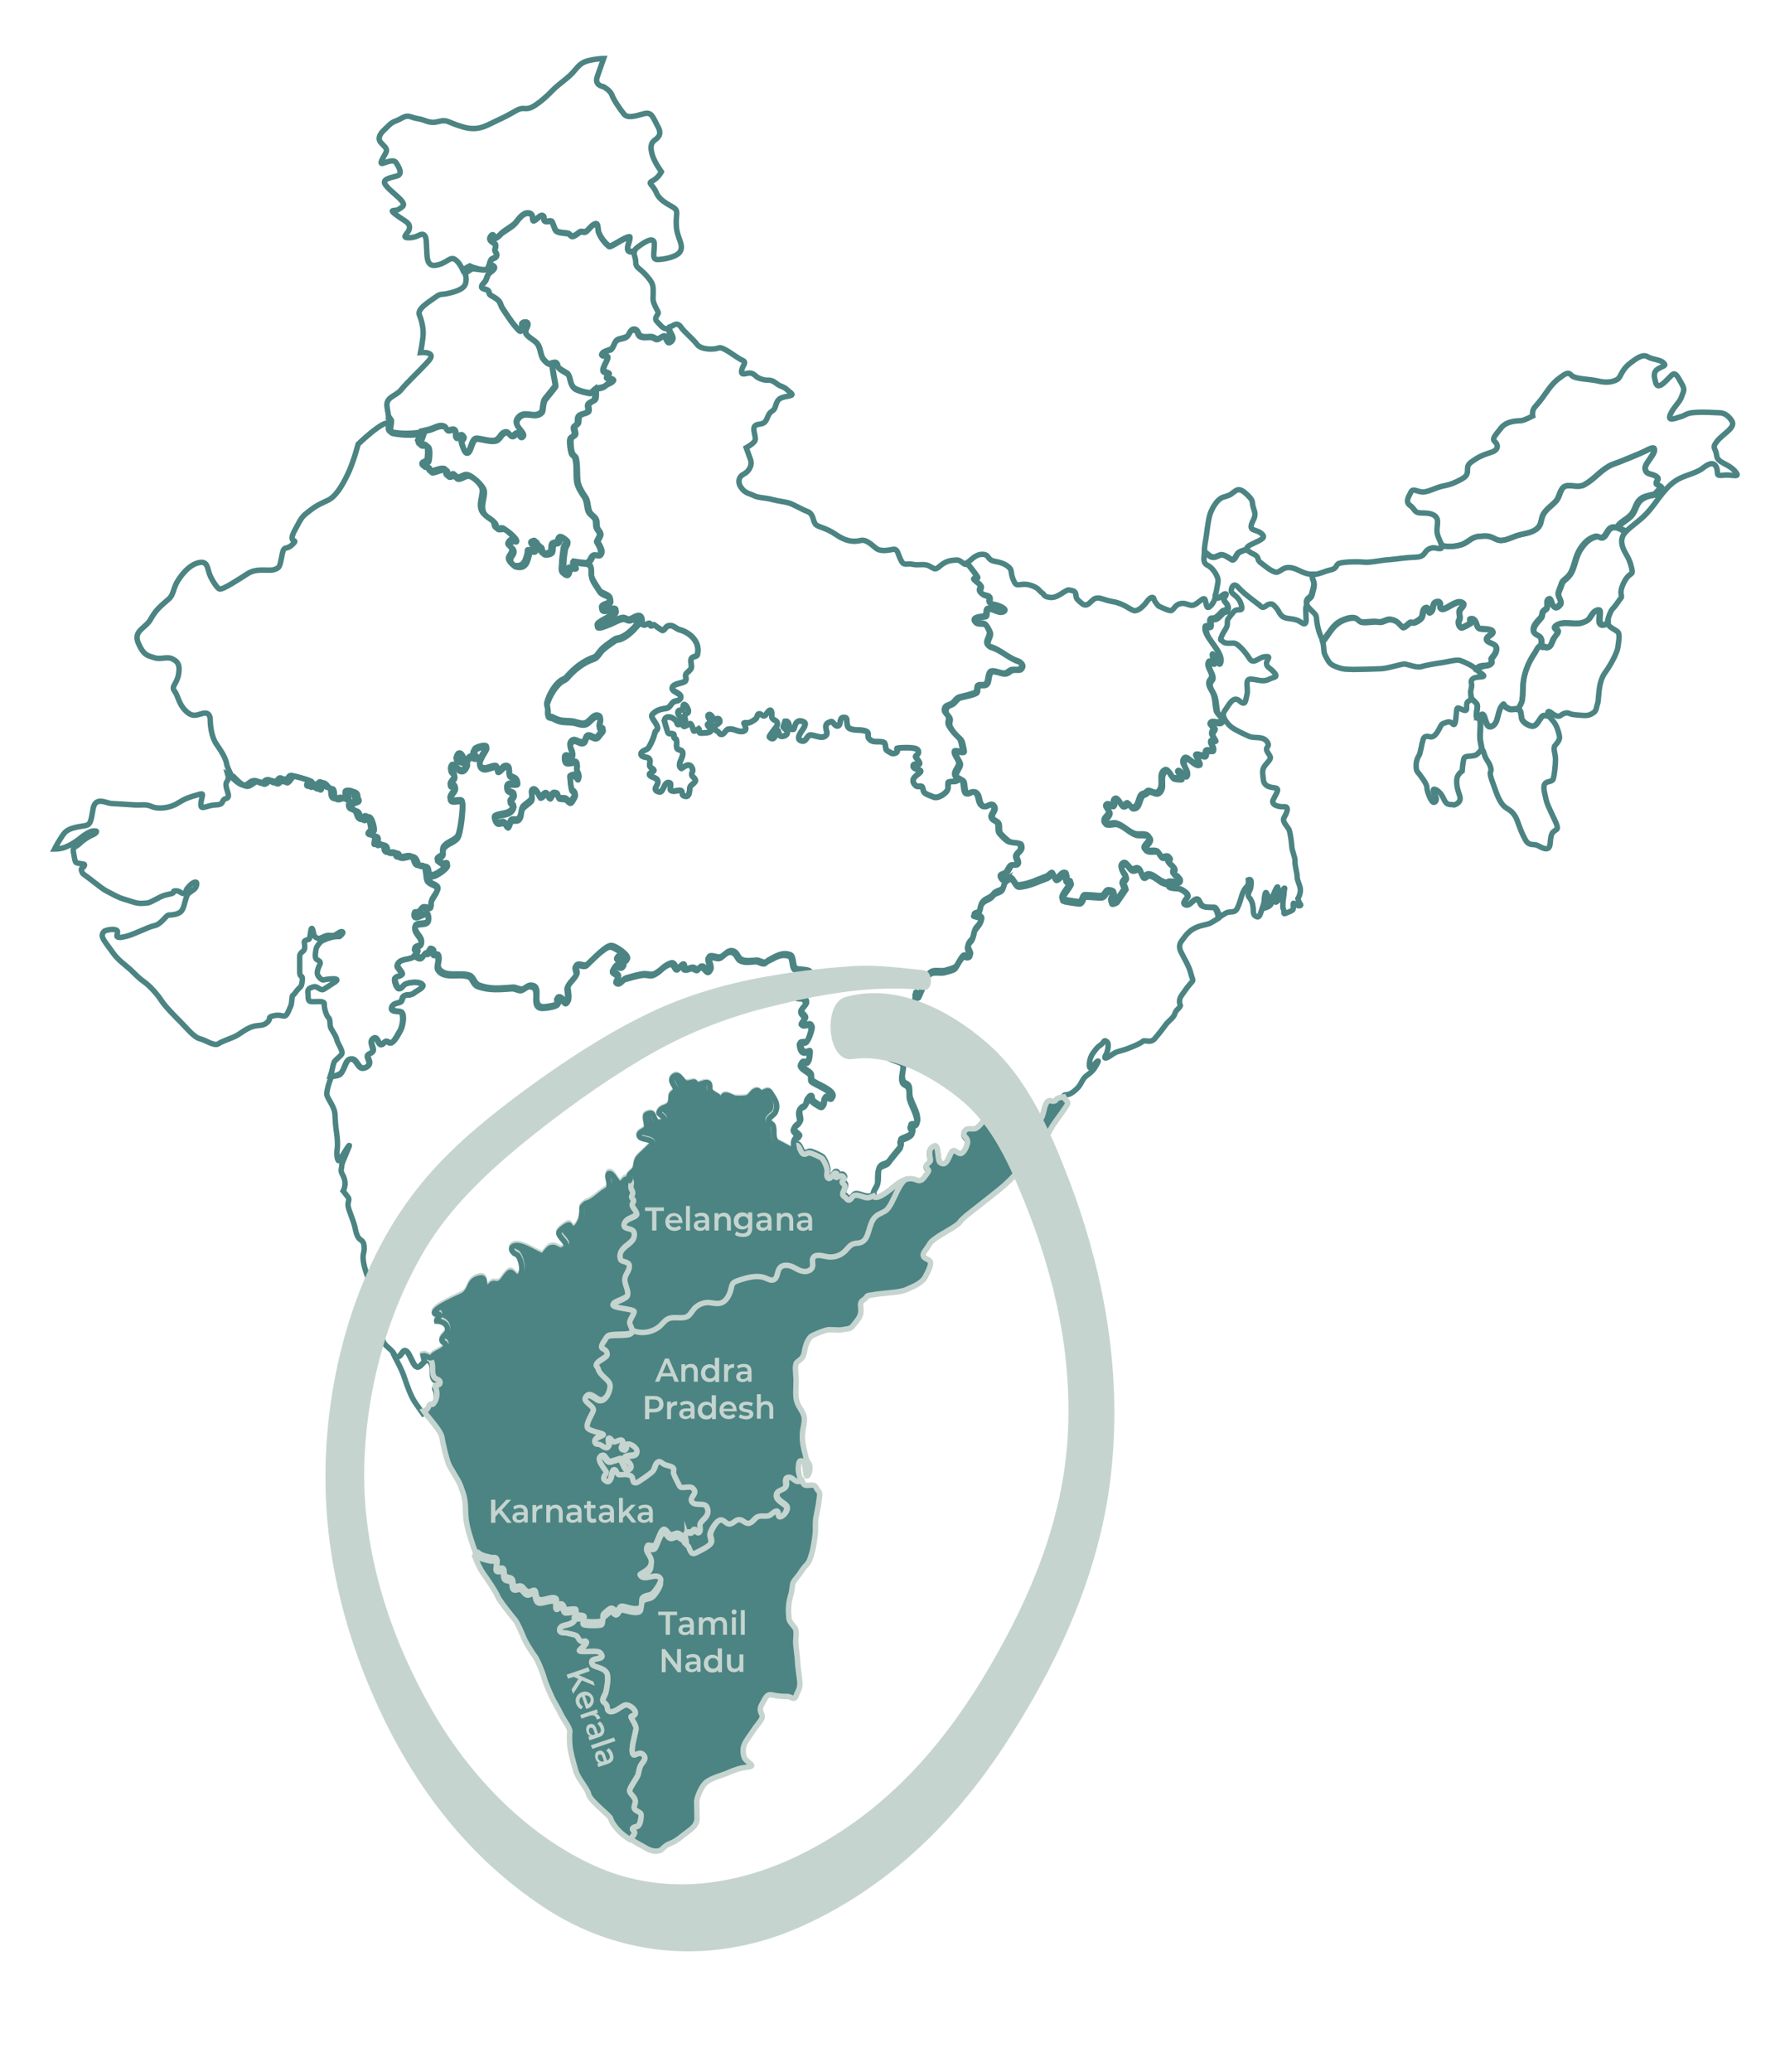 <?xml version="1.0" encoding="utf-8"?>
<!-- Generator: Adobe Illustrator 25.0.0, SVG Export Plug-In . SVG Version: 6.00 Build 0)  -->
<svg version="1.1" id="Layer_1" xmlns="http://www.w3.org/2000/svg" xmlns:xlink="http://www.w3.org/1999/xlink" x="0px" y="0px"
	 viewBox="0 0 500.9 581.2" style="enable-background:new 0 0 500.9 581.2;" xml:space="preserve">
<style type="text/css">
	.st0{fill:none;stroke:#4B8482;stroke-width:1.53;stroke-miterlimit:10;}
	.st1{fill:#4B8482;stroke:#C5D4CF;stroke-width:1.53;stroke-miterlimit:10;}
	.st2{fill:#C5D4CF;}
	.st3{fill:none;stroke:#C5D4CF;stroke-width:1.53;stroke-linecap:round;stroke-linejoin:round;stroke-miterlimit:10;}
</style>
<g id="XMLID_14_">
	<path id="XMLID_39_" class="st0" d="M415.2,201.6c-0.1-0.5-0.8,0.2-0.9-0.5c-0.2-1,0.3-2.3,0.2-3.3c0-0.4-0.9-1.2-1.7-2
		c0,0.3-0.2,0.6-0.7,0.9c-1.1,0.5,0,2.7-1,2.6c-1-0.1-2.1-1.3-2.3-0.3c-0.2,1-0.2,5.1-1.1,4.1c-0.9-0.9-1.3-0.6-2.3-0.3
		c-1,0.3-1,0.7-1.6,1.8c-0.6,1.1-1.4,2.3-2.4,2.1c-1-0.2-1.7-0.4-2.1,0.9c-0.4,1.3-0.7,3.8-1.1,4.3c-0.4,0.6-0.9,1.8-0.8,3.2
		c0,1.4,0.6,1.6,1,2.2c0.4,0.6,2,2.5,2,3.6c0,1.1,1.1,3.7,1.7,4.1c0.6,0.4,1.3-0.7,0.8-1.4c-0.4-0.8-1.1-2.3-0.4-2.2
		c0.7,0.1,1.6,0.9,2.1,1.7c0.5,0.8,0.9,2.1,1.6,2.4c0.7,0.3,1.2,0.2,1.2,0.2l0.7,0.1c0,0,2.2-0.6,1.5-2.6c-0.7-2-0.9-3.1-0.8-4.6
		c0.1-1.4,1.5-2.3,1.5-2.3s0.2-2.6,0.5-3.5c0.3-0.9,1.7-0.5,3.1-0.9c1-0.3,1.5-1.6,1.9-1.5c-0.1-1-0.4-2-0.5-3
		C415.1,205.5,415.6,203.5,415.2,201.6z"/>
	<path id="XMLID_38_" class="st0" d="M432.9,200.9c-0.9,0.7-1.6,3.2-3.2,2.8c-1-0.2-2.5-1.1-2.7-2.1c-0.2-0.7-0.1-2.1-0.8-2.6
		c-0.8-0.5-1.7,0.1-2.6-0.2c-0.4-0.2-1.1-0.5-1.3-0.8c-0.1-0.1-0.3-0.6-0.4-0.5c-1.9,1.4-1.1,5.6-3.4,6.2c-1.9,0.5-1.5-4.3-2.9-3.2
		c-0.3,0.2-0.5,0.5-0.7,0.8c0.2,0,0.5-0.1,0.5,0.2c0.3,1.9-0.1,3.9,0,5.8c0.1,1,0.4,2,0.5,3c0.2,0,0.3,0.3,0.5,0.9
		c0.6,2.2,1.4,2.3,1.9,4.1c0.5,1.8-0.9,0.3,0.6,4.3c1.4,4,2.1,6,4,7.2c2,1.1,2.6,2.6,3.2,4.3c0.6,1.7,0.9,2.5,1.9,4.4
		c1,1.9,2.3,1.2,3.3,1.6c1,0.4,3.5,2.3,3.7-0.5c0.2-2.8,0.6-3,1.2-3.5c0.6-0.5,1.2-0.3,0.5-2.1c-0.7-1.8-2.3-4.6-2.8-6.5
		c-0.4-1.9-1-3.7-0.4-4.6c0.6-0.9,2.1-0.4,2.4-1.5c0.3-1.1,0.6-3.8,0.6-5.4c0-1.6-0.8-3.1-0.1-3.9c0.7-0.8,1.4-1.7,1.2-2.6
		c-0.2-0.9-0.6-3-2-4.5c-0.4-0.4-0.6-0.7-0.8-1.1C434.1,200.9,433.3,200.6,432.9,200.9z"/>
	<path id="XMLID_37_" class="st0" d="M449.2,174.8c-0.6-0.7,0.3-3.6-0.4-3.7c-1.3-0.3-2.1,1.7-2.8,2.5c-0.4,0.5-1.3,0.9-1.9,1
		c-2.2,0.7-5.2-0.6-7.2,0.7c-1.2,0.8,0.6,1.2,0.4,1.9c-0.2,0.8-0.9,1.2-1.2,1.9c-0.4,0.7-0.6,1.7-1.1,2.2c-0.8,0.8-2.3-0.7-3.1,0
		c-0.6,0.5-0.8,1.3-1.2,1.8c-1.5,2.1-2.7,4.9-3.1,7.5c-0.3,1.9-0.1,3.8-0.4,5.6c-0.1,1-0.8,1.8-1.1,2.6c0,0,0.1,0,0.1,0.1
		c0.7,0.4,0.7,1.9,0.8,2.6c0.3,1,1.8,1.9,2.7,2.1c1.6,0.4,2.3-2.2,3.2-2.8c0.4-0.3,1.2,0,1.8,0.2c-0.6-1.1-0.4-1.8,0.4-1.2
		c1,0.8,2.1,1.4,2.7,1c0.5-0.4,1.6-1.1,2.5-0.7c0.9,0.5,3.2,0.5,4.1,0.6c0.9,0,1.3,0.1,2.5-0.6c1.2-0.7,0.9-1.3,1.4-2.7
		c0.5-1.4,0-5.8,2.1-8.7c2.1-2.9,3.5-6.1,3.6-7.1c0.1-1,0.7-3.6,0-4.3c-0.7-0.7-2.5-1.3-2.7-2.2c0-0.1,0-0.2,0-0.3
		C450.5,175.2,449.7,175.5,449.2,174.8z"/>
	<path id="XMLID_36_" class="st0" d="M451.4,148.5c-0.6,0.7-0.8,1.6-1.6,2.1c-0.8,0.5-1.3-0.3-2-0.2c-2,0.5-3.4,1.9-4.5,3.7
		c-1.2,1.9-1.4,4-2.3,6c-0.6,1.4-1.4,1.9-2.4,2.8c-0.5,0.5-0.6,1.4-0.9,2c-0.2,0.5-0.5,1.3-0.5,1.8c0.1,0.9,1.2,1.9,0.4,2.9
		c-2.1,2.4-2.3-1.9-2.8-1.7c-1.4,0.5-0.2,2-1,2.8c-0.3,0.3-0.8,0.5-1,1c-0.2,0.5-0.1,1-0.4,1.4c-0.9,1.1-2.5,2.3-2.1,4
		c0.2,0.9,1.6,1,2,1.8c0.3,0.7,0.2,1.6,0,2.4c0.8,0.1,1.8,0.8,2.4,0.2c0.6-0.6,0.8-1.5,1.1-2.2c0.4-0.7,1-1.1,1.2-1.9
		c0.2-0.7-1.6-1.1-0.4-1.9c2-1.3,5.1-0.1,7.2-0.7c0.6-0.2,1.5-0.6,1.9-1c0.7-0.8,1.5-2.9,2.8-2.5c0.7,0.2-0.2,3,0.4,3.7
		c0.5,0.7,1.3,0.4,2.1,0c0-1.1,1-3.8,1.6-4.3c0.6-0.5,1.8-2.4,2.3-3c0.5-0.6-0.8-1.1,0.8-4.3c1.6-3.2,2.7-1.7,2.2-3.9
		c-0.5-2.2-1.1-3.2-1.9-4.6c-0.8-1.4-1.5-3.5-0.2-5.2c0.1-0.2,0.3-0.3,0.4-0.5c-0.2,0-0.3-0.1-0.5-0.1
		C454.8,148.5,452.7,146.9,451.4,148.5z"/>
	<path id="XMLID_35_" class="st0" d="M486.8,132.1c-2-2.2-4.9-2.2-5.1-4.4c-0.2-2.1-1.5-1.9,0.2-4c1.7-2.1,5.2-3.7,4.1-5.6
		c-1.2-1.9-2.6-2.3-3.5-2.3c-0.9,0-4.1-0.3-6.7-0.1c-2.6,0.1-2.9,0.9-4.2,1.2c-1.2,0.3-3.8,1.6-2.9-0.6c1-2.2,2.6-3.4,3.1-4.8
		c0.5-1.5,1.1-2,0.3-3.5c-0.9-1.5-1.7-3.6-2.7-3c-0.9,0.7-2.3,2.5-3.3,3c-1,0.5-1.3,0.1-1.6-1.1c-0.3-1.2-0.7-2.6,0.9-3.5
		c1.6-0.9,2.3-0.8,1.3-1.7c-1-0.9-3-0.8-4.3-1.6c-1.3-0.8-2.8,0.1-5.1,1.9c-2.3,1.8-2.4,3.7-3.4,4.4c-1.1,0.7-3,1.1-5.4,0.5
		c-2.4-0.6-6.5-0.5-7.5-1.6s-1.7-0.5-3.6,0.9c-1.9,1.4-3.4,3.8-4,4.6c-0.6,0.9-1.8,2.4-2.7,3.4c-0.9,1-0.6,2.5-0.6,2.5
		s-2.1,1.1-3.1,1.3c-1,0.1-4.2-0.1-5.9,2.2c-1.7,2.2-2.5,2.9-1.6,3.7c0.9,0.8,1.2,2.3-1.1,3c-2.3,0.7-3.7,1.4-5.1,2.4
		c-1.3,0.9-1.5,1.3-1.5,2.7c0,1.4-0.6,1.9-2.6,2.9c-2,1-2.7,1.1-4.5,1.5c-1.8,0.4-3.4,1.4-5.1,1.6c-1.7,0.2-3.1-1.3-3.7,0.1
		c-0.7,1.4-1.6,2.7-0.2,3.7c1.4,1,1.1,2.1,3.1,2.1c2,0,3.6,0.2,4.3,1.3c0.7,1.1-0.1,2.7,0.2,4.4c0.2,1.1,1,2.5,1.3,3.4
		c0,0,0,0,0.1,0c1.5,0.5,3.6,0.3,5.1-0.1c2.1-0.5,3-2.2,5.1-2.4c1.1-0.1,2.4-0.3,3.4,0.1c1,0.3,1.7,1,2.9,1c1.5,0,3-0.8,4.4-1.3
		c1.8-0.6,3.9-0.7,5.5-1.8c1.5-1.1,1.2-2.2,1.8-3.7c0.7-1.9,2.9-3,4-4.5c0.8-1,1-3,2-3.7c1.3-0.9,3.9,0.4,5.7-0.6
		c2.6-1.4,4.4-3.8,6.9-5.2c0.9-0.5,2.2-0.9,3.2-1.3c2.3-0.9,4.8-1.9,7.1-3c0.3-0.1,2.2-1.2,2.4-0.7c0.7,1.4-2.6,4.1-2.5,5.6
		c0.2,2.1,2.1,1.2,3.4,2.5c0.7,0.7-0.6,1.3-0.2,1.9c0.2,0.3,1.5,0.6,1.3,1c-0.1,0.2-0.5,0.4-0.7,0.5c-0.4,0.3-0.9,1.2-1.4,1.3
		c-1.1,0.3-2,0.4-3.1,0.9c-2.3,1.2-1.9,3.5-3.6,5.1c-1.2,1.2-2.9,1.8-3.7,3.3c0.8,0.2,1.6,0.7,2.3,0.9c0.1,0,0.3,0.1,0.5,0.1
		c1.5-1.5,3.9-3,5.7-5c2-2.2,2.9-3.8,4.4-5.6c1.5-1.8,3-3.3,5-4.2c2.1-1,4.7-1.5,6.4-2.9c1.7-1.3,3-1.7,3.7,0c0.6,1.7-0.5,2.4,2,2.1
		S488.7,134.3,486.8,132.1z"/>
	<path id="XMLID_34_" class="st0" d="M418.4,185.9c0.4-0.5-0.3-0.9,0.1-1.3c0.7-0.9,1.5-1.7,1.3-3c-0.1-1.3-2.9-1.2-2.7-2.4
		c0.2-1,1.6-1,1.7-2c0.2-1-3.3-0.8-3.9-1c-0.8-0.4-0.6-3.3-2.4-2.6c-0.3,0.1,0.1,0.9,0.1,1.1c0,0.1-2.2,1.4-2.7,1.3
		c-0.6-0.1-0.9-1.5-0.6-2c0.5-0.7,0.1-1.6,0.1-2.4c0-0.9,1.2-1.4,1.2-2.3c0-0.3-0.5-0.4-0.7-0.5c-1.7-0.3-4.1,2.1-5.3,2
		c-1.3,0,0.2-2.3-1.2-2.1c-2,0.2-0.8,2.3-2.2,3c-0.8,0.5,0-1.6-1.1-1.3c-1.2,0.4-0.8,2.1-1.3,2.8c-0.4,0.5-1.6,1.3-2.2,1.4
		c-0.3,0-0.8-0.2-1,0c-0.6,0.4-1.2,1.2-1.9,1.3c-0.2,0-0.3-0.1-0.4-0.2c-1.1-1.1-1.4-1.7-3.1-2c-1.1-0.2-2.2,0.9-3.4,0.7
		c-1.6-0.3-3.3,0.2-4.9,0c-0.6-0.1-1-0.9-1.7-1.1c-1.4-0.4-3.7,0.6-4.9,1.4c-1.7,1.3-2.7,3.4-4.2,5.1c0.6,1.9,0.1,2.9,0.9,4.3
		c0.9,1.6,1.1,2.3,3.1,3c2,0.8,3,0.6,4.6,0.7c1.6,0,5.4-0.1,7.8-0.2c2.3-0.1,5.9-1.5,6.9-1.3c1,0.2,3.3,1.1,4.5,0.7
		c1.2-0.4,4.3-0.9,5.7-1.1c1.5-0.2,4.3-1,5.2-0.6c0.9,0.3,3.6,1.5,4.2,2.3c0.4-0.3,0.9-0.6,1.4-0.8
		C416.6,186.5,417.7,186.9,418.4,185.9z"/>
	<path id="XMLID_33_" class="st0" d="M464.8,135.8c-0.4-0.6,0.8-1.3,0.2-1.9c-1.3-1.3-3.1-0.4-3.4-2.5c-0.1-1.5,3.1-4.2,2.5-5.6
		c-0.2-0.5-2.1,0.5-2.4,0.7c-2.3,1.1-4.8,2-7.1,3c-1,0.4-2.3,0.7-3.2,1.3c-2.5,1.4-4.3,3.8-6.9,5.2c-1.8,1-4.4-0.4-5.7,0.6
		c-1,0.7-1.3,2.7-2,3.7c-1.2,1.5-3.4,2.7-4,4.5c-0.5,1.5-0.3,2.6-1.8,3.7c-1.6,1.2-3.7,1.2-5.5,1.8c-1.4,0.5-2.9,1.3-4.4,1.3
		c-1.1,0-1.8-0.7-2.9-1c-1.1-0.4-2.3-0.2-3.4-0.1c-2.1,0.2-3,1.9-5.1,2.4c-1.5,0.4-3.7,0.6-5.1,0.1c0,0,0,0-0.1,0
		c0.1,0.5,0.1,0.9-0.4,0.9c-1.4,0-1.6-0.6-3.1,0.1c-1.5,0.7-0.9,2.2-3.7,2.3c-2.9,0.1-5.2,0.5-7.4,0.7c-2.2,0.1-5.4,0.9-7.2,0.7
		c-1.8-0.2-5.4-0.1-6.8,0.3c-1.3,0.4-0.4,1.4-2.6,1.9c-1.8,0.4-3.3,1.3-5,1.3c0,0.3,0,0.6,0,0.8c0,0.7,0.5,1.3,0.5,2
		c0,0.9-0.4,2-0.6,2.9c-0.2,1.1-1.4,1.1-1.5,2.2c0,0.4,0.1,0.7,0.2,1.1c0.1,0,0.2,0.1,0.4,0.3c1.1,1.3,2,1.7,2.1,2.7
		c0.1,1,0.3,3.4,1.5,5.9c0.2,0.3,0.3,0.6,0.4,0.9c1.4-1.7,2.4-3.8,4.2-5.1c1.1-0.8,3.5-1.8,4.9-1.4c0.7,0.2,1.1,1,1.7,1.1
		c1.5,0.3,3.3-0.3,4.9,0c1.1,0.2,2.2-0.9,3.4-0.7c1.7,0.3,2,0.9,3.1,2c0.1,0.1,0.2,0.3,0.4,0.2c0.7-0.2,1.3-1,1.9-1.3
		c0.2-0.1,0.7,0.1,1,0c0.6-0.1,1.8-0.8,2.2-1.4c0.5-0.7,0.2-2.4,1.3-2.8c1.1-0.3,0.2,1.8,1.1,1.3c1.4-0.8,0.1-2.8,2.2-3
		c1.4-0.2-0.1,2.1,1.2,2.1c1.2,0,3.7-2.3,5.3-2c0.2,0,0.7,0.2,0.7,0.5c0,0.9-1.2,1.4-1.2,2.3c0,0.8,0.4,1.7-0.1,2.4
		c-0.3,0.4,0,1.9,0.6,2c0.4,0.1,2.7-1.3,2.7-1.3c0.1-0.2-0.4-1-0.1-1.1c1.8-0.7,1.6,2.2,2.4,2.6c0.6,0.3,4,0,3.9,1
		c-0.2,0.9-1.6,1-1.7,2c-0.2,1.1,2.5,1,2.7,2.4c0.1,1.3-0.7,2.1-1.3,3c-0.4,0.5,0.3,0.8-0.1,1.3c-0.7,0.9-1.8,0.6-2.8,1
		c-0.5,0.2-0.9,0.5-1.4,0.8c0,0,0,0,0,0c0.6,0.8,3.4,1.9,1,2c-2.4,0.1-2.7,0.9-2.5,1.8c0.3,1-0.3,1.6-0.2,2.8c0.1,0.6,0.2,1,0.2,1.4
		c0.8,0.8,1.7,1.6,1.7,2c0.1,1-0.4,2.4-0.2,3.3c0.1,0.3,0.2,0.3,0.4,0.3c0.2-0.3,0.4-0.6,0.7-0.8c1.4-1.1,1,3.7,2.9,3.2
		c2.3-0.6,1.6-4.8,3.4-6.2c0.2-0.1,0.4,0.4,0.4,0.5c0.3,0.3,0.9,0.6,1.3,0.8c0.8,0.3,1.7-0.2,2.5,0.1c0.3-0.9,1-1.7,1.1-2.6
		c0.3-1.9,0.1-3.8,0.4-5.6c0.4-2.6,1.6-5.3,3.1-7.5c0.4-0.6,0.6-1.4,1.2-1.8c0.2-0.2,0.4-0.2,0.7-0.1c0.2-0.8,0.3-1.7,0-2.4
		c-0.4-0.9-1.8-0.9-2-1.8c-0.4-1.6,1.2-2.8,2.1-4c0.3-0.4,0.2-0.9,0.4-1.4c0.2-0.5,0.7-0.7,1-1c0.7-0.8-0.4-2.2,1-2.8
		c0.5-0.2,0.7,4.1,2.8,1.7c0.8-0.9-0.3-1.9-0.4-2.9c-0.1-0.5,0.3-1.3,0.5-1.8c0.3-0.6,0.4-1.5,0.9-2c1-0.9,1.8-1.5,2.4-2.8
		c0.9-2,1.1-4.1,2.3-6c1.1-1.7,2.4-3.2,4.5-3.7c0.7-0.2,1.3,0.7,2,0.2c0.8-0.5,1-1.5,1.6-2.1c0.7-0.8,1.5-0.8,2.4-0.5
		c0.8-1.4,2.5-2.1,3.7-3.3c1.6-1.6,1.3-3.9,3.6-5.1c1.1-0.6,1.9-0.7,3.1-0.9c0.5-0.1,1-1,1.4-1.3c0.2-0.1,0.6-0.3,0.7-0.5
		C466.3,136.3,465,136.1,464.8,135.8z"/>
	<path id="XMLID_32_" class="st0" d="M342.5,155.6c0.8-0.2,2.4,1,3,1.3c0.9,0.6,1.4-1.5,2-1.9c0.6-0.4,1.5-0.7,2.4-0.9
		c-0.2-0.4,0.2-0.9,1.5-1.5c2.8-1.3,3.9-1.8,2.6-2.9c-1.3-1.2-3.1-0.7-2.9-2.2c0.2-1.5,1.6-2.3,0.8-4.5c-0.8-2.2,0-2.3-1.5-3.8
		c-1.5-1.5-2.5-2.3-3.7-1.5c-1.2,0.8-1.1,1.1-3.2,1.7c-2.1,0.5-3.5,3.6-3.9,4.7c-0.4,1.1-0.8,4-1,5.6c-0.2,1.6-0.6,3.2-0.6,4.7
		c0,0.1,0,0.2,0,0.3c0.8,0.6,1.6,1.3,1.7,1.3C340.9,156.6,341.4,155.9,342.5,155.6z"/>
	<path id="XMLID_31_" class="st0" d="M368.3,161.9c0-0.3,0-0.6,0-0.8c-0.4,0-0.8,0-1.2-0.1c-2.3-0.5-3.5-1.8-5.5-1.8
		c-2,0-2.6,1.8-4,1.2c-1.4-0.5-2.8-1.8-3.9-2.6c-1.1-0.8-0.2-1.5-1.8-2.3c-0.9-0.4-1.7-0.9-1.9-1.3c-0.9,0.2-1.8,0.5-2.4,0.9
		c-0.6,0.4-1.1,2.5-2,1.9c-0.5-0.4-2.2-1.6-3-1.3c-1.1,0.3-1.6,1-2.9,0.5c-0.1,0-0.9-0.7-1.7-1.3c-0.1,1.5-0.6,3,0.9,3.7
		c1.6,0.8,2.8,3.1,2.9,4c0.1,0.9-0.6,3.5-0.8,5c0.2,0.1,0.5,0.2,0.8,0.2c0.5,0,1.7-1.5,2.2-1.1c0.3,0.2-0.7,1.2-0.6,1.4
		c0.2,1.2,2,1.7,1,3.4c-0.2,0.3-0.7,0.2-1,0.4c-0.6,0.6-1.4,1.6-2.2,1.9c-0.4,0.1-0.8-0.1-1.1,0.2c-0.5,0.4,0,1.5-0.3,1.9
		c-0.4,0.6-1.3-0.6-1.3,0.8c0,2.8,4.7,6.1,4.1,9c-0.4,2.3-1.9-2.5-2-1.7c-0.1,0.6,0.4,1.8,0.2,2.3c-0.1,0.3-1-0.9-1.3-0.1
		c-0.6,1.4,1,2.7,0.9,4.1c0,0.7-0.9,0.9-0.8,2c0.1,1,0.7,1.6,1.1,2.5c0.7,1.5,0.6,3.6,1,5.2c0.2,0.7,1.6,1.4,1.4,2.3
		c-0.3,1.6-2.6-0.2-3.1,1c-0.3,0.8,1.1,0.7,1,1.3c-0.1,0.7-0.8,0.7-0.6,1.8c0,0.4,0.8,1.2,0.8,1.5c0,0.2-1,0-1.1,0.5
		c-0.1,0.7,0.8,1.4,0.4,2.3c-0.1,0.3-1.2,0-1.4,0.1c-0.8,0.1-0.3,1.2-0.8,1.5c-0.5,0.3-2.1-0.8-2.4-0.1c-0.2,0.4,1.4,2.2,0.7,2.5
		c-1.3,0.5-3.1-2.4-3.9-1.6c-1.3,1.5,1,2.8,0.5,4.5c-0.5,1.4-1.7-1.6-2.3-0.9c-0.4,0.4,1,1.3,0.8,2c-0.1,0.2-2,0-2.3-0.2
		c-0.6-0.3-1.1-2.8-2.3-2c-1.7,1.2-0.3,3.8-1.2,5.3c-0.9,1.7-1.9,0.7-3.1,0.4c-0.5-0.1-1,0.7-1.5,0.8c-1.5,0.2-1.2,3.3-2.6,3.8
		c-1.3,0.5-1-0.5-1.9-1.1c-0.4-0.3-1,1.2-1.8,0.5c-0.4-0.4-0.9-2-1.6-1.8c-0.8,0.3-0.3,1.3-0.8,1.8c-0.5,0.5-1.3-0.9-1.9,0.1
		c-0.4,0.7,0.9,1.2,0.8,2c-0.2,1.2-1.5,1.3-1.3,2.7c0.1,0.9,2.5,0.2,3.1,0.3c2.1,0.4,3.4,2.3,5.5,3c1,0.4,3.4-0.4,4,1
		c0.5,1.3-2.1,2.5-1.2,3.3c0.8,0.8,2.3,0.2,3.3,0.5c0.8,0.3,0.7,1.6,1.5,1.7c0.4,0.1,1.8-0.6,2,0.1c0.1,0.4-0.5,0.7-0.3,1.2
		c0.3,0.7,1.3,0.9,1.6,1.7c0.2,0.5-0.4,1-0.2,1.5c0.4,0.9,2,0.7,1.7,2c-0.2,1.2-3.7-0.5-3.1,1.2c0.3,0.8,2.4,0.6,3,0.8
		c0.6,0.2,2.5,1.2,2.3,2.2c-0.1,0.4-1.9,2-0.3,2.3c1,0.2,2.1-1.9,3-1.6c0.5,0.2,0.7,1.3,1.2,1.7c0.8,0.8,2.5,0.6,3.5,0.6
		c0.6,0,1.2,1.8,1.5,2.7c0.8-0.5,1.5-1,2-1.2c1.1-0.4,2.2,0.2,2.9-1.2c0.7-1.4,1-2.8,1.3-3.7c0.3-0.9,0.8-1.9,1.4-2.4
		c0.6-0.6,0.4-1.9,0.4-1.9s0.9-0.5,0.8,0.9c-0.1,1.5-0.1,1.4-0.5,2.3c-0.4,0.9-0.5,1.2,0,1.8c0.5,0.6,0.9,1.5,1,2.5
		c0.2,1-0.1,2.1,0.6,2.6c0.7,0.5,1.1,0.5,1.5-0.6c0.4-1.1,1-3.1,1-3.1s0.2-4,0.8-2.5c0.6,1.5,0.9,0.9,0.6,2.1
		c-0.3,1.2-0.8,1.8-0.8,1.8s1.3-0.4,1.5-1.3c0.2-0.9,0.1-1.6,0.6-2.5c0.4-0.9,1.2-2.9,1.2-1.6c0,1.2,0.5,1.4,0.1,2.3
		c-0.4,0.9-1.1,1.9-0.5,1.5c0.6-0.4,1.3-1.5,1.3-2.2c0.1-0.7,1.1-2.2,1-1.5c-0.2,0.6-0.1,1-0.3,2.3c-0.2,1.3-0.2,1.5-0.2,2.1
		c0,0.6-0.1,0.9,0.2,1.5c0.3,0.5-0.3,1.4,0.6,1c0.9-0.4,1.5-0.6,1.9-0.9c0.5-0.3-0.1-2.2,0.4-1.9c1.5,1.2,2.2,0.6,1.8,0.2
		c-0.4-0.4-0.7-1.5-0.7-1.5s0.8-1.3,0.7-2.6c-0.1-1.3-0.9-2.4-0.9-3.5c0-1.2-0.7-3.3-0.6-4.4c0.1-1-0.9-3-0.9-4.2
		c-0.1-1.2-0.4-3.8-0.8-4.7c-0.4-0.8-2-2.3-1.4-3.3c0.6-1,1.7-3.2,0.1-3.1c-1.6,0.1-3.9-0.5-3.1-2c0.7-1.5,1.8-2.9,0.8-3.2
		c-1-0.3-3.4-0.1-3.6-2.5c-0.3-2.4-0.4-2.9,1-4.5c1.4-1.6,1.2-1.5,0.2-3.1c-1-1.6,1-1.4-0.2-3c-1.2-1.6-3.3-0.8-4.9-1.4
		c-1.6-0.7-4.1-1.9-5-2.6c-0.9-0.7-3.1-3-2-4.5c1.1-1.5,2.4-4.5,4.2-2.9c1.8,1.6,1.7-0.1,2.1-1.7c0.5-1.6-0.8-4.5,1.1-4.4
		c1.8,0.1,3.4,0.9,5,0.1c1.6-0.8,2.7-0.5,1.6-1.9c-1.2-1.4-2.2-1.5-2.2-2.6c0-1.1,1.6-2.1-0.4-1.9c-2,0.2-3.2,2.4-4.4,0.5
		c-1.2-1.9-3.3-4.3-4.4-4.3c-1,0-2.5,0.2-3-0.4c-0.5-0.6-1-0.1-0.4-1.5c0.6-1.5,1.6-2.4,1.6-3.4c0-1,0.1-1.3,0.1-1.3
		s0.5-0.8,1.7-2.2c1.2-1.3,2.8,0.5,2.1-2s-2.8-2.9-2.8-3.8c0-0.9,0.6-2.7,2.1-0.9c1.5,1.7,5.8,4.8,5.8,4.8c1.3,1.5,1.7,0,2.7-0.2
		c1-0.2,1.1,0,2.1,1.1c1,1.2,0.9,2.6,3.4,2.9c2.5,0.3,2.7,0.6,3.7,1.2c1,0.7,1.3,0.1,1.2-1.3c0-1.2-0.3-3.7,0.3-3.6
		c-0.1-0.3-0.3-0.7-0.2-1.1c0.1-1.1,1.3-1.1,1.5-2.2c0.2-0.9,0.6-2,0.6-2.9C368.8,163.2,368.3,162.6,368.3,161.9z"/>
	<path id="XMLID_30_" class="st0" d="M136.2,75.6c1.4-0.3,1-2.4,1.8-3c0.5-0.3,1.4-0.4,1.4-1.2c0-0.5-0.5-0.7-0.5-1.2
		c-0.1-0.5,0.3-1,0.2-1.5c-0.2-1-2.5-1.2-1.3-2.6c0.8-0.9,0.8,0.6,1.2,0.6c0.5,0,1.4-1,1.7-1.3c1.1-1,3.1-2,4-3c0.8-1,2-2.8,3.5-2.7
		c1.9,0.1,0.9,2.2,1.6,2.1c0.7-0.1,1.7-1.6,2.4-1.4c0.8,0.2,0.2,0.9,0.5,1.3c0.4,0.7,1.5,0,2.1,0.3c0.3,0.2,0.8,2,1.1,2.5
		c0.6,0.8,2.7,0.7,3.5,0.9c0.5,0.1,0.8,0.8,1.2,0.8c0.6,0,1.7-0.9,2.1-1.2c0.4-0.3,1.2,0.1,1.7-0.1c0.9-0.5,1.7-2.1,2.9-2.2
		c0.6,0,0.5,1.8,0.6,2.1c0.6,1.7,1.6,3,3,4.2c0.5,0.4,4.5-2.7,5.8-2.6c0.5,0-1.1,3-0.4,3.8c0.4,0.4,1.1,0.3,1.7,0.2
		c0.1-0.3,0.3-0.5,0.6-0.8c1.4-1.1,4.9-3.7,5-1.3c0.1,2.4-0.8,4.5,0.9,4.5c1.7,0,5.8-0.7,6.5-2.5c0.8-1.8-1-3.6-1.2-6.8
		c-0.2-3.1,0.5-4-0.3-4.9c-0.9-0.9-4.2-1.9-5.3-4.5c-1.1-2.6-2.7-2.6-1-3.4c1.6-0.9,2.4-2.5,2.4-2.5s-2-2.8-2.5-4.6
		c-0.6-1.9-0.6-3.3,0.5-4.2c1.1-0.8,2.3-1.7,0.9-4.1c-1.3-2.4-1.6-4-3.8-3.4c-2.2,0.6-4.6,1.4-5.6,0.1c-1-1.2-3-4.1-3.4-5.4
		c-0.5-1.3-2.4-2.3-2.4-2.3s-2.6-0.3-1.7-2.8c0.9-2.5,1.8-5.1,1.8-5.1s-0.7,0-2.8,0.3c-2.1,0.4-3.4,0.6-5.2,2.9
		c-1.8,2.3-4.5,3.8-6.5,5.9c-2,2.1-4.7,4.3-6.2,4.8c-1.6,0.5-1.9-0.4-4,0.8c-2.1,1.2-2.6,1.5-5.4,2.8c-2.8,1.3-5.1,3-9.4,1.7
		c-4.3-1.2-4.2-2.2-6.9-1.5c-2.6,0.7-3.6-0.5-5.7-0.8c-2.1-0.3-2.6-1.3-4.5-0.2c-1.9,1.1-2.4,0.8-3.7,2.1c-1.3,1.3-2.7,2.3-2.7,3.7
		c0,1.5,2.7,2.3,1.9,3.9c-0.8,1.6-2.1,3.4-0.8,3c1.3-0.4,3-1.2,3.7-0.1c0.7,1.1,2,3.2,0.1,3.7c-1.9,0.5-4.3,0.9-3.1,2.5
		c1.2,1.6,3.1,2.8,4.4,4.3c1.3,1.5,0.3,1.8-0.7,2.5c-1,0.7-3.1-0.2-0.7,1.6c2.4,1.8,3.8,2.1,3.7,3.6c0,1.5-2.7,2.8-0.2,2.8
		c2.5,0,3.2-1.3,4.1-0.9c0.9,0.4,0.8,1.8,0.9,3.7c0.2,1.8-0.3,5.5,2.7,4.9c3-0.5,3.9-2.6,5.3-1.6c1,0.7,1.7,1.9,2.2,3
		c0.6-0.4,1.2-0.9,1.9-1.2C132.8,75.1,135.2,75.8,136.2,75.6z"/>
	<path id="XMLID_29_" class="st0" d="M138.7,75c0.1,0.6-1.1,1.3-1.5,1.7c-0.6,0.6-0.6,1.4-1,2.1c-0.2,0.3-1.4,1.4-1,1.9
		c0.4,0.5,1.3,0.4,1.7,0.8c0.4,0.4,0.2,1,0.7,1.3c0.8,0.5,1.8,0.9,2.4,1.7c0.4,0.5,0.6,1.4,0.9,1.9c1.4,2.1,2.9,4.5,4.7,6.3
		c1.1,1,0.7-1.7,0.8-1.9c0.2-0.5,1.4-0.7,1.6-0.2c0.4,0.8-0.9,1.8-0.5,2.8c0.4,1.2,2.5,1.9,3.3,3.1c0.8,1.1,0.8,2.7,1.4,3.9
		c0.3,0.6,1.4,1.8,2.1,1.8c0.6,0,1.3-0.6,1.9-0.2c0.4,0.3,0.3,0.6,0.4,1c0.2,0.6,2.1,1.6,2.6,1.9c1.2,0.7,0.5,3.3,2.4,4.4
		c0.8,0.4,3.4,1.2,4.2,1.1c0.8-0.1,1-1.1,1.8-1.3c0.9-0.1,1.7-0.2,2.4-0.9c0.3-0.3,2.1-0.9,2-1.3c-0.2-0.6-1.5-0.4-1.8-0.8
		c-0.2-0.4,0.6-0.8,0.6-1c0-0.3-1.3-0.5-1.5-0.8c-0.6-0.8,1-2.9,1.1-3.7c0.1-0.8-1.1-0.5-1.5-0.9c-0.6-0.7,2.3-1.5,2.4-1.5
		c0.1,0,0.2-0.1,0.2-0.1c0.6-0.6,0.8-1.9,1.5-2.5c0.8-0.6,1.9-0.4,2.8-1c0.8-0.6,0.8-1.9,1.9-2c1.4,0,1.1,1.4,1.8,1.8
		c1,0.6,2.2,0.2,3.3,0.3c0.5,0,0.9,0.5,1.5,0.6c0.7,0,1.5-1,2.1-0.8c0.6,0.2,0.7,2.1,1.6,1.6c1.7-0.9-0.5-2.4-0.3-3.6
		c0-0.1,0.1-0.3,0.1-0.5c-0.8,0.3-1.4,0.4-2.4-0.7c-1.3-1.4-1.8-1.6-1.1-2.7c0.7-1.1,0.5-0.7-0.4-2.6c-0.9-1.9-0.6-2-0.6-4.1
		c0-2-0.1-2.6-2.1-4.8c-1.9-2.1-2.8-1.9-2.8-3.6c0-1.3-0.7-2.2-0.4-2.9c-0.7,0.1-1.3,0.2-1.7-0.2c-0.7-0.7,0.9-3.7,0.4-3.8
		c-1.4-0.1-5.3,3-5.8,2.6c-1.4-1.2-2.4-2.5-3-4.2c-0.1-0.3,0-2.1-0.6-2.1c-1.2,0-2,1.6-2.9,2.2c-0.4,0.3-1.2-0.2-1.7,0.1
		c-0.4,0.3-1.5,1.2-2.1,1.2c-0.4,0-0.8-0.7-1.2-0.8c-0.9-0.2-2.9-0.1-3.5-0.9c-0.3-0.4-0.8-2.3-1.1-2.5c-0.5-0.3-1.7,0.4-2.1-0.3
		c-0.3-0.4,0.3-1.1-0.5-1.3c-0.7-0.2-1.7,1.2-2.4,1.4c-0.7,0.1,0.3-2-1.6-2.1c-1.5-0.1-2.7,1.7-3.5,2.7c-0.9,1.1-2.9,2.1-4,3
		c-0.3,0.3-1.2,1.3-1.7,1.3c-0.4,0-0.4-1.5-1.2-0.6c-1.2,1.5,1.1,1.7,1.3,2.6c0.1,0.5-0.3,1-0.2,1.5c0.1,0.4,0.5,0.7,0.5,1.2
		c0,0.8-0.9,0.9-1.4,1.2c-0.4,0.3-0.5,0.8-0.7,1.4c0,0,0,0,0.1,0C137.7,74.2,138.6,74.5,138.7,75z"/>
	<path id="XMLID_28_" class="st0" d="M109.6,121.1c3.6,0.8,7.5,0.5,11-0.4c1.2-0.3,3-1.6,4.4-0.8c0.3,0.2,0.4,0.9,0.8,1
		c0.5,0.1,1.6-0.5,2-0.1c0.4,0.4,0,2.1,0.4,2.2c0.6,0.1,1.3-1.5,2-0.4c0.3,0.4-0.6,1-0.6,1.5c0,0.4,0.8,2.8,1.2,3
		c1.6,0.6,1.4-4,3.2-3.9c1.4,0.1,3.9,1,5.3,0.5c1.3-0.5,1.4-2.2,3-2.3c0.5,0,0.9,1,1.4,1.1c0.7,0.2,1.1-0.9,1.6-0.8
		c0.6,0.1,0.7,1.7,1.5,0.8c1-1-2.9-2.8-1.4-4.9c1.9-2.7,4.7,0.3,6.7-1.8c0.5-0.5,0.2-2.6,1-3.7c0.4-0.5,2.9-3.5,2.9-3.7
		c-0.1-1-0.8-4-1-6.3c-0.2,0.1-0.4,0.1-0.6,0.1c-0.6,0-1.8-1.3-2.1-1.8c-0.7-1.3-0.6-2.8-1.4-3.9c-0.8-1.1-2.9-1.9-3.3-3.1
		c-0.3-1,0.9-2,0.5-2.8c-0.3-0.5-1.5-0.3-1.6,0.2c-0.1,0.2,0.3,2.9-0.8,1.9c-1.8-1.8-3.3-4.2-4.7-6.3c-0.4-0.6-0.5-1.4-0.9-1.9
		c-0.6-0.7-1.6-1.2-2.4-1.7c-0.5-0.3-0.3-0.9-0.7-1.3c-0.4-0.4-1.2-0.3-1.7-0.8c-0.5-0.5,0.8-1.6,1-1.9c0.4-0.7,0.4-1.5,1-2.1
		c0.4-0.4,1.6-1.1,1.5-1.7c-0.1-0.5-1-0.7-1.3-0.9c0,0,0,0-0.1,0c-0.2,0.7-0.4,1.4-1.2,1.6c-1,0.2-3.4-0.5-3.8-0.2
		c-0.6,0.3-1.3,0.8-1.9,1.2c0.2,0.6,0.3,1.1,0.3,1.6c-0.1,1.2,0.1,2.5-3.5,3.6c-3.6,1.1-3.4,0.2-5,1.4c-1.6,1.2-5.4,3.3-4.6,5.1
		c0.7,1.7,1.2,4,1,6c-0.2,2-0.7,4.5-0.7,4.5s4.7-0.4,2.3,2.3c-2.4,2.7-6.2,6.2-7.7,8.1c-1.5,1.9-4.4,2-4,4.8
		c0.2,1.5,0.5,2.5,0.4,3.2C109.7,117.9,108.2,120.8,109.6,121.1z"/>
	<path id="XMLID_27_" class="st0" d="M117.5,124.4c0.6,0.6,1.5-0.3,2.2,0.6c0.5,0.6,0.3,3.5,0,4.1c-0.2,0.4-1.7,0.3-1.2,1.3
		c0.2,0.4,0.9,0.2,1.3,0.3c0.4,0.2,0.4,1.1,0.8,1.4c0.5,0.3,2.8-1,4-0.7c0.9,0.2,0,1.7,1,2c0.6,0.1,1.3-0.7,1.7-0.5
		c0.3,0.2,0.1,0.8,0.5,1c0.7,0.3,2.1-0.7,2.8-0.8c1.5-0.2,3.9,2.3,4.5,3.5c1,1.9-1.6,5.3,0.7,7.6c0.8,0.8,1.9,1.2,2.6,2.1
		c0.3,0.4,0.2,1.2,0.6,1.6c0.6,0.6,1.5,0,2.1,0.2c0.7,0.3,3.4,2.6,3.3,3.3c-0.1,0.4-1-0.3-1.3,0.1c-1.5,1.5,0.3,1.4,0.5,2.5
		c0.3,1.5-1.8,2-0.5,3.6c0.4,0.5,0.7,0.9,1.3,1c2.7,0.5,3.1-1.7,3.6-3.7c0-0.2-0.1-0.6,0.1-0.7c0.2-0.2,1.5,0.7,1.7-0.2
		c0.2-0.7-1.5-1.8-0.6-2.2c1.5-0.8,0.8,0.8,1.1,1.1c0.2,0.2,0.8-0.2,1,0.1c0.8,0.8-0.3,2.7,2.2,2.1c1.8-0.4,0.7-1.8,1.4-2.7
		c0.3-0.4,1.1-0.2,1.3-0.5c0.4-0.4,0.4-1.6,1.2-1.4c0.3,0.1,1.1,0.5,1.3,0.9c0.3,0.8-0.4,1.4-0.6,2.1c-0.2,1.5-0.5,3.3-0.5,4.8
		c0,0.8-0.5,2.2,0.7,2.6c1.1,0.4,1-1.4,1.3-1.8c0.1-0.1,1.7,0.4,1.5-0.2c-0.1-0.3-0.7-1-0.2-1.5c0,0,3.2,0.5,3.6,0.4
		c1.3-0.3,1-1.6,2-2.1c0.5-0.2,1.2,0.5,1.6,0.1c1.3-1.3-0.8-3.6-0.7-3.9c0.2-0.6,0.6-1,0.8-1.7c0.2-0.8-0.6-1.4-0.9-2.1
		c-0.3-0.8,0-1.8-0.4-2.5c-0.3-0.6-1.2-1.1-1.6-1.7c-0.8-1.1-0.5-3.3-1.4-4.5c-0.8-1.1-1.9-2.9-2.1-4.3c-0.3-2.2,0.1-4.5-0.5-6.6
		c-0.1-0.5-0.8-0.7-1-1.3c-0.3-0.9-0.6-3.1-0.4-4c0.1-0.6,0.9-0.7,1.2-1.2c0.3-0.6-0.3-1.4-0.2-2.1c0.1-0.5,1-0.7,1.1-1.3
		c0.1-0.5-0.1-1.1,0.2-1.7c0.3-0.8,1.8-0.8,2.5-1.3c0.6-0.5,0-1.6,0.2-2.1c0.4-0.8,1.4-0.8,1.8-1.4c0.3-0.4,0.3-1.8,0.2-3
		c-0.4,0.3-0.7,0.9-1.2,1c-0.9,0.1-3.4-0.6-4.2-1.1c-2-1.1-1.3-3.7-2.4-4.4c-0.5-0.3-2.4-1.3-2.6-1.9c-0.1-0.4,0-0.7-0.4-1
		c-0.4-0.2-0.9,0-1.3,0.1c0.2,2.3,0.9,5.3,1,6.3c0,0.2-2.5,3.2-2.9,3.7c-0.8,1.1-0.5,3.2-1,3.7c-2,2.1-4.8-0.9-6.7,1.8
		c-1.5,2.1,2.4,3.9,1.4,4.9c-0.8,0.9-0.9-0.6-1.5-0.8c-0.5-0.1-0.9,0.9-1.6,0.8c-0.5-0.1-0.9-1.1-1.4-1.1c-1.6,0-1.7,1.8-3,2.3
		c-1.3,0.5-3.9-0.4-5.3-0.5c-1.8-0.1-1.6,4.5-3.2,3.9c-0.4-0.2-1.2-2.6-1.2-3c0-0.5,0.9-1.1,0.6-1.5c-0.7-1.1-1.4,0.5-2,0.4
		c-0.4-0.1,0.1-1.7-0.4-2.2c-0.4-0.4-1.5,0.2-2,0.1c-0.4-0.1-0.5-0.8-0.8-1c-1.4-0.8-3.1,0.5-4.4,0.8c-0.7,0.2-1.4,0.3-2.2,0.5
		c-0.2,0.9-0.5,1.7-1,2.6C117.4,123.9,117.4,124.3,117.5,124.4z"/>
	<path id="XMLID_26_" class="st0" d="M98.2,297.1c2.2-0.7,2.2,3.2,4.3,2.4c2.5-1,0.4-2.8,0.8-3.5c0.4-0.6,1.4-0.6,1.5-1.4
		c0.1-0.9-1.1-2.3-0.1-3.2c1.3-1.2,1.4,1.6,2.4,1.6c0.5,0,0.7-0.7,1.2-0.9c0.6-0.2,0.9,0.6,1.6,0.4c0.9-0.3,2.2-2.8,2.6-3.6
		c0.5-0.9,1.2-4.2,0.2-5c-0.6-0.5-3.4,0.1-2.5-1.7c0.4-0.8,1.4-0.8,2.2-1.1c0.6-0.2,0.5-1.5,1.1-1.8c1-0.6,1.8,0.2,3.2-1.1
		c0.4-0.3,2.2-1.2,2-1.8c-0.5-1.3-4-0.9-5-0.3c-0.5,0.3-1,1.3-1.6,1.2c-0.6-0.1-1.5-2.4-1.1-3c0.5-0.6,1.5-0.5,1.9-1
		c0.3-0.4-1.3-1.9-1.3-2.4c0.3-2.2,3.4-1.6,4.5-2.5c0.5-0.4,0.7-0.8,1.1-1.3c0.2-0.3-0.9-0.1-0.9-0.7c0.1-1,1.8-0.5,1.9-1.6
		c0.2-1.9-1.9-2.6-1.8-4.5c0.1-1.9,5,0.5,3.6-3.5c-0.4-1.3-4.1,2.4-3.8-0.4c0.1-0.4,0.8-0.2,1.1-0.3c0.5-0.3,0.9-1.2,1.3-1.3
		c0.7-0.3,1.4,0.4,2.1,0c0.2-0.1,0.2-0.2,0.2-0.5c-0.2-1.9,1.4-2.9,1.8-4.5c0-0.1,0.1-0.1,0.1-0.2c0.2-1.2-2.4-1.2-3-2.6
		c-0.3-0.8-0.3-3.6-0.9-4.1c-0.5-0.4-1.4,0.1-2-0.2c-1-0.5-0.6-2.6-2.1-2.7c-0.9-0.1-2.9,0.8-3.6,0.3c-0.3-0.3,0-0.9-0.3-1.1
		c-0.8-0.6-2.2,0.4-2.9-0.4c-0.5-0.6,0.1-1.5-0.8-1.9c-0.9-0.5-2.1,0.1-2.2,0c-0.2-0.1,0.3-1.8,0.1-2.2c-0.4-0.7-1.5-0.3-1.8-0.8
		c-0.2-0.3,0.6-0.9,0.7-1.1c0.2-0.8-0.5-3.1-1-3.7c-0.9-1-1.1,0.9-1.7,0.8c-0.2,0-0.4-0.2-0.6-0.3c-0.5-0.3-0.6-1.6-1.1-2.1
		c-0.5-0.5-1.5-0.4-1.7-1.1c-0.8-2.2,2.9-0.9,1.6-2.8c-0.3-0.5,0.1-0.9-0.4-1.4c-0.4-0.4-0.8-0.5-1.3-0.5c-1.7-0.1-0.6,1.1-1,2.2
		c-0.2,0.5-0.8-0.2-0.9-0.2c-0.6-0.3-1.5,0.6-2.3,0.3c-1.1-0.5-0.5-1.9-1-2.8c-0.2-0.4-0.7-0.2-1-0.4c-0.5-0.3-0.8-0.9-1.2-1.2
		c-1.6-1.3-0.7,2-1.5,1.7c-0.7-0.2-0.5-1.3-1-1.6c0,0-1.4,1.3-1.8,0.7c-0.3-0.4,0.7-1,0.4-1.4c-0.3-0.4-4.8-1.6-5-1.5
		c-0.6,0.2-1.4,2-2,1.8c-0.4-0.1-0.2-1.1-0.8-1.1c-0.7-0.1-1.1,1.4-1.8,1.4c-0.8-0.1-0.8-0.8-1.6-0.9c-1,0-1,0.5-1.7,0.9
		c-0.7,0.4-1.2-0.5-1.8-0.6c-1.5-0.2-1.8,0.8-2.9,1.2c-1.4,0.5-3.6-1.9-4.4-2.7c-0.2-0.2-0.4-0.2-0.6-0.3c0.2,0.7,0.3,1.4-0.2,2
		c-1.1,1.5,1.5,4.3-0.2,4.8c-1.7,0.4-0.2,1.7-3,1.8c-2.8,0.1-4.4,1.9-4.1-0.6c0.3-2.4,1.2-2.9-1.1-2.2c-2.4,0.7-3.3,1-5.4,2.3
		c-2,1.3-5.3,1.8-7.2,1c-1.9-0.8-2.4-0.4-4.9-0.5c-2.6-0.2-5.2-0.3-6.6-0.4c-1.4-0.1-4.5-2.1-5.1,1.6c-0.6,3.7-0.8,4.3-2.1,4.6
		c-1.3,0.3-4.7,0.4-6.1,2.3c-1.4,1.9-2.6,4.3-2.6,4.3s1.1,0,2.3-0.3c1.1-0.3,2.6-1.1,3.6-1.8c1.1-0.7,1.8-1.5,3.2-2.3
		c1.4-0.8,1.7-0.7,2.4-0.7c0.6,0,0.2,0.7-0.8,1.1c-1,0.4-2.6,1.4-3.6,2.4c-1,1-2.1,0.9-1.8,2.4c0.3,1.5,0.4,2.8,0.8,3
		c0.5,0.2,0.9,0.2,1.4,0.3c0.6,0.1,1.2,0,0.8,0.7c-0.5,0.7-1,0.5-0.7,1.3c0.3,0.8,0.2,0.7,0.9,1.2c0.8,0.5,4.7,3.7,5.8,4.3
		c1.2,0.6,3.5,2,5.4,2.5c1.8,0.5,3.4,1.3,5.1,1.1c1.7-0.1,1.5,0,3.6-1.1c2.1-1.1,2.1-1.1,4-1.5c1.9-0.4,0.2-0.9,1.7-0.9
		c1.4,0,1.7,1.3,2.5,0.5c0.8-0.7-0.2-0.2,1-1.6c1.2-1.4,2.4-1.8,2.3-0.8c-0.1,1.1-0.7,1.5-1.6,2.1c-0.9,0.6-1,0.8-1.4,1.9
		c-0.4,1.1-0.6,3-1.5,3.8c-1,0.8-2.7,0.9-3.4,0.9c-0.7,0.1-2,2.4-3.7,2.9c-1.7,0.4-2.6,0.9-3.8,1.4c-1.2,0.5-2.8,1.2-3.8,1.5
		c-1,0.3-2.7,0.7-3.1,0.3c-0.4-0.4,0.6-1.5-0.3-1.9c-0.9-0.4-2.6,0-3.1,0.2c-0.4,0.2-1.1,1-0.7,1.9c0.3,0.9,1.5,2.3,2.9,4.3
		c1.4,2,3.7,3.6,4.9,4.7c1.2,1.1,2.2,2.3,3.8,3.4c1.6,1.1,3.9,3.7,4.9,5.3c1,1.6,3.9,4.5,5.4,6c1.5,1.5,3.7,4.3,5.4,4.7
		c1.7,0.4,4.1,2.2,5.2,1.4c1.1-0.8,4-1.6,5.3-2.4c1.3-0.8,2.9-2.1,4.6-2.5c1.6-0.4,2.7,0,3.9-1.2c1.2-1.2-0.4-1.3,1.9-1.8
		c2.4-0.5,2.8,1.1,3.8-0.9c0.9-2.1,0.9-1.6,1.1-3.5c0.2-1.9-0.1-0.5,1.1-2.2c1.2-1.7,1.6-1,1.8-3.1c0.3-2.1-0.7-0.5-0.7-2.7
		c0-2.2,0-2.3,0-3.9c-0.1-1.7,1.3-1.4,1.4-2.7c0.1-1.3-0.5-1.8,0.3-2.1c0.8-0.4,1,0.1,1.2-1.2c0.2-1.3,0.3-2.5,0.6-2.1
		c0.3,0.4,0.3,1.4,0.6,2c0.3,0.5,1,1,1.9,0.6c0.9-0.4,1.4-0.7,2.1-0.7c0.7,0,1.1,0.2,1.8-0.1c0.7-0.3,1.6-1.2,2.1-0.9
		c0.5,0.3-0.8,1.3-0.8,1.3s-1.4,0-2.4,0.3c-0.9,0.2-2.4,0.8-2.9,1.2c-0.5,0.5-1.2,1.4-1.3,2c-0.1,0.6-0.5,2.4,0.1,2.9
		c0.7,0.5,1.4,0.6,0.9,1.6c-0.5,0.9-0.8,2-0.6,2.7c0.3,0.7,1.2,1.7,1.8,1.5c0.6-0.2,1-0.2,2-0.3c1-0.1,2.4,0,1.1,0.9
		c-1.4,0.9-2.3,1.5-3.1,2c-0.9,0.6-1.8-0.9-2.8-0.7c-1,0.3-1.9,0.5-1.7,1.8c0.2,1.3-0.3,2.4,1.3,2.4c1.6,0,3.4-0.3,3.3,0.7
		c-0.1,1,0.6,3.3,1.2,3.8c0.6,0.5,0.2,2.1,0.7,3c0.5,0.9,1.4,2.2,1.6,3.1c0.1,0.9,1.9,3.3,1.4,4.1c-0.5,0.8-1.9,1.6-2.2,2.4
		c-0.3,0.8-0.5,2.4-1,3.8c0.7,0,1.4-0.1,2.1-0.4C96.8,300.9,96.8,297.5,98.2,297.1z"/>
	<path id="XMLID_25_" class="st0" d="M121.7,245.9c0.8-0.1,4-2.2,3.9-3.1c-0.1-0.5-0.9,0-1.1,0c0,0-1.6-1.1-1.7-1.2
		c-0.3-0.5,1.1-1,1.3-1.3c0.6-0.7-0.1-1.5,0.5-2.3c0.9-1.3,2.8-1.5,3.8-2.8c0.9-1,1.7-8.5,1.4-9.9c-0.2-1.1-3.2,0.5-3.4-0.9
		c-0.2-1.1,1.7-2.3,1.4-3.3c-0.2-0.7-1.2-0.1-1.3-0.4c-0.4-0.6,1-1.7,1.1-2.3c0.3-1.3-1.4-1.2-1-2.7c0.7-2.5,2.3,2.6,4.1,0.1
		c0.2-0.3,0.5-0.9,0.5-1.2c-0.1-0.4-2.7-0.5-3.1-1.3c-0.1-0.2,0.4-1.3,0.6-1.4c1.2-0.7,1.6,1.8,1.9,1.9c0.8,0.2,0.8-0.9,1.4-1.1
		c0.6-0.2,0.8,0.3,1.3,0.3c1.3-0.2-0.5-1.1-0.5-1.3c0-0.2,0.5-1.1,0.6-1.2c0.4-0.5,2.8-1.3,3.2-0.6c0.3,0.5-2.9,3.9-1.7,5.5
		c1.1,1.4,3-0.2,4.2-0.1c0.8,0.1,0.3,1.3,0.7,1.4c0.5,0.1,1.4-1.3,2-1.4c2-0.3,0.7,2.1,1.3,2.6c0.9,0.8,1.9,0.5,2.2,1.9
		c0.2,1.2-3-0.6-3,1.6c0,1.2,1.9,1,2,1.8c0.1,0.8-1.1,1.4-1.1,2c-0.1,0.5,1.2,0.8,1,1.3c-0.7,2.6-3.4,1.9-5.1,2.8
		c-0.6,0.3,0.1,1.7,0.6,1.9c0.6,0.2,1.5-0.4,1.9-0.1c0.2,0.2,0.8,1.2,0.9,1.2c0.4,0.1,0.7-1.6,1-1.8c0.6-0.4,1.6,0.2,2.2-0.5
		c0.8-0.9,0.4-2.5,1.1-3.2c0.6-0.7,1.6-1.2,2.3-2c0.6-0.8-0.2-2.1,0.3-2.7c1-1.2,2.1,1.7,2.2,1.8c0.7,0.2,1.1-1.1,1.7-1
		c0.4,0.1,0.9,1.3,1,1.3c0.7-0.2,0.4-1.5,1.7-1.3c0.9,0.2,0.5,0.8,0.9,1.2c0.4,0.3,1.3,0.1,1.8,0.3c0.5,0.1,1.1,1.3,1.6,0.9
		c0.2-0.1,1.2-1.8,1.2-2c0-0.8-0.9-1-1.1-1.6c-0.1-0.1-0.4-3.2-0.4-3.4c0-0.2,0.9-0.5,1-0.5c0.7-0.1,0.9,1,1.2,1
		c0.1,0,0.2-0.7,0.3-0.8c0.1-0.5-0.5-1-0.6-1.5c-0.1-0.6,0.3-1.5,0-2.1c-0.6-1.1-3.6,1.2-3.4-1.4c0.1-1.5,1.7,0.1,2.1-0.6
		c0.6-1.3-1.4-2.6-0.2-4c1-1.2,2.1,0.6,3.3,0.2c0.7-0.2,0.6-1.3,1.1-1.7c0.8-0.6,1.7,0.5,2.5,0.4c0.6-0.1,1.1-1.1,1.5-1.5
		c0.1-0.1,0.5-0.5,0.5-0.8c-0.1-0.6-1.1-0.1-1.1-0.8c-0.1-0.8,1-2.7-0.3-3c-1.5-0.3-2.4,2-3.8,2.2c-1.2,0.2-2.4-0.5-3.6-0.6
		c-2.7-0.2-3,0.1-5.5-1.2c-0.3-0.1-0.9-0.1-1.1-0.4c-0.3-0.5,0-1.3-0.1-1.9c-0.1-0.6-0.3-1.1-0.2-1.8c0.6-2.1,2.2-4.8,3.9-6.1
		c0.5-0.4,1.1-0.5,1.6-1c2-2.4,4.6-4.5,7.7-5.5c0.7-0.2,1.5-1.5,1.9-2c0.8-1,2.7-2.2,3.8-3c0.6-0.4,1-0.3,1.6-0.5
		c1.8-0.6,3.6-2.4,4.7-3.7c0.3-0.4,1.6-1.1,1.4-1.8c-0.5-1.6-2.5,0.1-3.4,0.3c-0.8,0.1-1.3-0.6-2.1-0.4c-1.5,0.3-2.7,1.2-4,1.6
		c-0.5,0.2-2.7,1.2-3,0.6c-0.6-1.1,4.8-2.7,5.2-4.2c0.4-1.6-3.8,0.7-4-0.8c-0.2-1.3,2.5-1,2.5-2.2c0-1.7-2.3-1.5-3.1-2.7
		c-0.7-1.2-1.8-2.5-2.2-3.8c-0.3-0.9,0.1-2.2-0.3-3c-0.2-0.3-0.4-0.7-0.6-1c0,0-0.1,0-0.1,0c-0.4,0.1-3.6-0.4-3.6-0.4
		c-0.5,0.5,0.1,1.2,0.2,1.5c0.2,0.5-1.4,0.1-1.5,0.2c-0.4,0.4-0.3,2.2-1.3,1.8c-1.2-0.4-0.7-1.8-0.7-2.6c0-1.5,0.2-3.4,0.5-4.8
		c0.1-0.7,0.9-1.3,0.6-2.1c-0.1-0.3-0.9-0.8-1.3-0.9c-0.8-0.2-0.8,1-1.2,1.4c-0.3,0.3-1,0-1.3,0.5c-0.7,0.9,0.3,2.3-1.4,2.7
		c-2.5,0.6-1.4-1.3-2.2-2.1c-0.2-0.2-0.8,0.1-1-0.1c-0.3-0.3,0.4-1.9-1.1-1.1c-0.8,0.4,0.8,1.6,0.6,2.2c-0.2,0.9-1.5,0-1.7,0.2
		c-0.2,0.1,0,0.5-0.1,0.7c-0.5,2-0.9,4.3-3.6,3.7c-0.7-0.1-1-0.6-1.3-1c-1.3-1.6,0.8-2.1,0.5-3.6c-0.2-1.1-2-1-0.5-2.5
		c0.3-0.3,1.2,0.3,1.3-0.1c0.2-0.8-2.6-3.1-3.3-3.3c-0.6-0.3-1.6,0.3-2.1-0.2c-0.4-0.4-0.2-1.1-0.6-1.6c-0.7-0.9-1.8-1.3-2.6-2.1
		c-2.3-2.3,0.3-5.7-0.7-7.6c-0.6-1.2-3.1-3.7-4.5-3.5c-0.7,0.1-2.1,1.1-2.8,0.8c-0.4-0.2-0.2-0.8-0.5-1c-0.4-0.3-1.1,0.6-1.7,0.5
		c-1-0.3-0.1-1.7-1-2c-1.3-0.3-3.6,1.1-4,0.7c-0.4-0.3-0.4-1.2-0.8-1.4c-0.3-0.2-1.1,0.1-1.3-0.3c-0.5-1,1-0.9,1.2-1.3
		c0.3-0.7,0.5-3.5,0-4.1c-0.7-0.9-1.6,0.1-2.2-0.6c-0.1-0.1-0.1-0.5-0.1-0.6c0.4-0.9,0.7-1.7,1-2.6c-2.9,0.5-6,0.5-8.8-0.1
		c-1.4-0.3,0.1-3.2-0.5-4c-0.1,0.6-0.6,0.9-1.6,1.2c-2.3,0.7-7.6,5.8-7.6,5.8s-1.3,5.1-3,8.6c-1.7,3.5-3.4,6.1-5.4,7.1
		c-2,1-2.9,1.2-5.1,2.9c-2.2,1.7-2.2,1.6-4.3,5.6c-2.2,4.1,1.4,2-0.6,3.9c-1.9,1.9-2.4-0.1-3,3.2c-0.6,3.3-0.7,3.4-2.2,3.9
		c-1.5,0.5-4.7-0.5-7.2,1c-2.4,1.5-7.4,4.9-8.2,4.4c-0.8-0.5-2.3-2.9-2.8-4.4c-0.5-1.5-0.5-3.4-2.7-3c-2.3,0.4-4.3,2.4-5.9,4.8
		c-1.6,2.4-1.3,4.2-2.7,5.4c-1.4,1.3-3.5,2.7-5,5.5c-1.4,2.8-5.1,3.3-3.6,6.9c1.6,3.6,2.7,3.5,4.5,4.1c1.8,0.6,3.5-0.4,5,0.3
		c1.5,0.7,2.3,1.6,1.8,4.4c-0.5,2.8-2.2,3.3-1.1,4.7c1.1,1.5,1,3.3,3,5.4c2,2,3.1,1.3,4.6,0.9c1.5-0.5,2.4,0.1,2.4,1.8
		c0,1.7,0.4,4.8,1.7,6.7c1.3,1.9,2.6,3.8,2.9,5.6c0.2,1.1,0.9,2.2,1.3,3.2c0.2,0.1,0.4,0.2,0.6,0.3c0.8,0.8,3,3.3,4.4,2.7
		c1.1-0.4,1.5-1.4,2.9-1.2c0.6,0.1,1.1,1,1.8,0.6c0.7-0.4,0.8-1,1.7-0.9c0.8,0,0.8,0.8,1.6,0.9c0.7,0.1,1.1-1.4,1.8-1.4
		c0.5,0.1,0.3,1,0.8,1.1c0.6,0.2,1.4-1.6,2-1.8c0.3-0.1,4.8,1.1,5,1.5c0.3,0.4-0.7,1-0.4,1.4c0.4,0.6,1.8-0.7,1.8-0.7
		c0.5,0.4,0.3,1.4,1,1.6c0.8,0.3-0.2-3,1.5-1.7c0.4,0.3,0.7,0.9,1.2,1.2c0.3,0.2,0.8,0,1,0.4c0.5,0.9-0.1,2.3,1,2.8
		c0.7,0.3,1.7-0.6,2.3-0.3c0.1,0.1,0.7,0.8,0.9,0.2c0.4-1-0.7-2.2,1-2.2c0.5,0,0.9,0.2,1.3,0.5c0.5,0.5,0.1,0.9,0.4,1.4
		c1.3,2-2.4,0.7-1.6,2.8c0.3,0.7,1.2,0.6,1.7,1.1c0.5,0.5,0.5,1.8,1.1,2.1c0.2,0.1,0.4,0.3,0.6,0.3c0.5,0.1,0.7-1.8,1.7-0.8
		c0.5,0.5,1.2,2.9,1,3.7c-0.1,0.2-0.9,0.8-0.7,1.1c0.3,0.5,1.4,0.1,1.8,0.8c0.2,0.4-0.3,2.1-0.1,2.2c0.1,0.1,1.3-0.5,2.2,0
		c0.8,0.5,0.3,1.4,0.8,1.9c0.7,0.8,2.1-0.2,2.9,0.4c0.3,0.3,0,0.9,0.3,1.1c0.7,0.6,2.7-0.4,3.6-0.3c1.5,0.2,1.2,2.2,2.1,2.7
		c0.6,0.3,1.5-0.2,2,0.2c0.4,0.3,0.5,1.5,0.6,2.5C120.4,245.6,121,246.1,121.7,245.9z"/>
	<path id="XMLID_24_" class="st0" d="M343.4,168c0-0.3,0.9-1.2,0.6-1.4c-0.5-0.3-1.7,1.2-2.2,1.1c-0.3,0-0.5-0.1-0.8-0.2
		c0,0,0,0,0,0c-0.1,1.4-1.9,3.6-2.3,2.7c-0.5-0.9-0.2-2.8-1.3-2.1c-1.1,0.7-2.1,1.9-3.2,1.7c-1.1-0.2-1.8-0.8-3.2-0.4
		c-1.4,0.4-1.7,1.9-2.5,1.9s-3.4-1.3-3.4-1.3s-1.2-1.3-1.3-2c-0.1-0.7-1-0.6-2,0.8c-1,1.4-2.5,2.7-3.6,2.5c-1.1-0.3-2.9-2-5.8-2.5
		c-2.9-0.5-3.8-1.4-5.1-0.9c-1.3,0.6-2.1,2.7-3.7,1.4c-1.6-1.3-1.6-1.5-1.7-2.5c-0.1-1-0.8-1.1-1.9-1.3c-1.1-0.1-3.1,2.3-5.2,2.1
		c-2.1-0.2-1.6-0.8-2.4-1.3c-0.8-0.5-0.9-1.5-3.5-2.2c-2.6-0.7-3.5,0.8-4.3-0.9c-0.8-1.7-0.7-2.2-0.9-3.2c-0.3-1-1.9-2.1-4.4-2.5
		c-2.5-0.4-1.5-2-3.7-2c-2,0-3.3,1.9-4.3,2.4c1.3,1.6,2.8,3.6,2.8,3.8c0,0.4-0.8,0.4-0.9,0.7c0,0.2,1.8,1.3,1.9,1.9
		c0.1,0.5-0.5,1-0.2,1.5c0.6,1.2,2.4,1.2,2.5,1.3c0.6,1-0.6,1.7,0.9,2.3c0.2,0.1,0.4,0.1,0.6,0.1c0.3,0,3.4,0.9,2.7,1.6
		c-1.1,1-3.1-0.6-4.2-0.5c-1.1,0-0.4,1.8-1,2.1c-0.4,0.2-3.5,0.2-3,1.4c0.4,0.9,2.1,0.5,2.8,0.8c0.5,0.2,1.1,1.5,1.3,2
		c0.8,1.6-2.3,3.7,0.8,4.6c2.5,0.8,4.7,3.1,7.4,3.9c0.5,0.2,1.2,0.8,1,1.4c-0.5,1.5-1.6,0.8-2.8,1c-0.9,0.2-1.2,1.1-2.4,1
		c-1-0.1-2.4-0.8-3.3-0.6c-1,0.3-0.9,2.3-1.2,3c-0.6,1.5-1.9,0.4-2.7,1.1c-0.3,0.3,0,1.6-0.6,1.9c-1.3,0.6-3.1,0.9-4.5,1.3
		c-0.8,0.2-1.4,1.3-2,1.7c-0.6,0.5-1.8,0.5-2.1,1.3c-0.5,1.3,0.6,1.6,1,2.6c0.3,0.7-0.4,1.5,0.1,2.4c0.8,1.4,1.8,2.5,2.9,3.5
		c0.6,0.6,0.8,2.5,1,3.3c0.3,1-2.1-0.1-2.3,0.4c-0.3,0.8,1,2.2,1.2,3.1c0.3,1.1-1.4,2.3-1.1,3.6c0.3,1.1,1.7,1,2.2,1.8
		c0.3,0.4,0.1,3.6,1.2,3.5c0.8-0.1,1.5-1.1,2.4-0.3c1.2,1.1,0.4,2.8,2,3.8c0.9,0.5,2.1-1,2.7-0.4c1.4,1.4-0.5,2.3-0.3,3.4
		c0.2,1,1.4,1.1,1.7,1.6c0.6,0.9-0.1,2.3,0.7,3.1c0.7,0.8,1.8,2,2.7,2.3c0.6,0.2,2.8,0.2,3,0.7c0.7,1.8-0.8,2-1.2,3.1
		c-0.2,0.8,0.9,1.8,0.2,2.5c-0.4,0.4-1.2-0.1-1.6,0.2c-0.6,0.4-1,1.7-1.4,2c-0.9,0.6-2.3,0.4-1,2.1c0.5,0.6,1.5-1,2.2-0.8
		c1.1,0.2,1.4,2.4,2.5,2.2c3-0.3,5.1-1.5,7.9-2.5c0.4-0.2,1-0.9,1.3-1c0.5-0.1,0.6,1.8,1.3,1.6c0.7-0.2,1.4-1.7,2.3-1.6
		c1.1,0.1,0.1,1.3,0.2,1.8c0.2,0.9,1.6,0,1.5,0.9c-0.2,1-3.3,4.1-2.2,4.8c0.2,0.1,4.6,0.8,4.7,0.7c0.9-0.5,0.7-1.5,1.3-1.9
		c0.2-0.2,4.3,0.3,4.8,0.2c1-0.2,1.1-1.4,1.8-1.6c0.3-0.1,1.6,0.1,1.7,0.5c0.2,0.7-1.2,1.7-0.7,2.8c0.2,0.4,1.4-0.2,1.5-0.4
		c0.1-0.1,2.5-3.7,2.5-3.7c-0.1-0.6-1.2-0.6-0.9-1.4c0.1-0.5,1.2-1.3,1-1.8c-0.3-0.6-1.9-2.3-1.1-3.3c1.3-1.4,1.8,1.4,3.1,1.4
		c0.7,0,1-0.7,1.8,0c0.4,0.3,0.7,2,1.2,2c0.5,0,0.8-0.6,1.3-0.6c1.3-0.1,2.8,1.6,4.1,2.1c0.3,0.1,0.8,0.3,1.3,0.4
		c0-1.1,2.9,0.3,3.2-0.8c0.3-1.3-1.3-1.2-1.7-2c-0.2-0.5,0.4-1,0.2-1.5c-0.3-0.8-1.3-1-1.6-1.7c-0.2-0.5,0.5-0.8,0.3-1.2
		c-0.3-0.7-1.6,0-2-0.1c-0.8-0.2-0.7-1.4-1.5-1.7c-1-0.3-2.5,0.3-3.3-0.5c-0.9-0.9,1.7-2,1.2-3.3c-0.5-1.4-2.9-0.6-4-1
		c-2-0.7-3.4-2.6-5.5-3c-0.6-0.1-3,0.6-3.1-0.3c-0.2-1.4,1-1.5,1.3-2.7c0.2-0.8-1.1-1.3-0.8-2c0.6-1,1.4,0.4,1.9-0.1
		c0.4-0.5-0.1-1.5,0.8-1.8c0.7-0.2,1.2,1.4,1.6,1.8c0.8,0.7,1.4-0.8,1.8-0.5c0.9,0.6,0.6,1.6,1.9,1.1c1.4-0.5,1-3.6,2.6-3.8
		c0.6-0.1,1-0.9,1.5-0.8c1.3,0.3,2.2,1.3,3.1-0.4c0.9-1.6-0.5-4.2,1.2-5.3c1.1-0.8,1.7,1.7,2.3,2c0.3,0.1,2.2,0.4,2.3,0.2
		c0.3-0.6-1.1-1.6-0.8-2c0.6-0.7,1.8,2.3,2.3,0.9c0.6-1.6-1.8-3-0.5-4.5c0.8-0.9,2.6,2,3.9,1.6c0.8-0.3-0.8-2.1-0.7-2.5
		c0.3-0.6,1.9,0.4,2.4,0.1c0.5-0.3,0-1.4,0.8-1.5c0.3,0,1.3,0.3,1.4-0.1c0.4-0.9-0.6-1.6-0.4-2.3c0.1-0.5,1.1-0.3,1.1-0.5
		c0.1-0.3-0.7-1.1-0.8-1.5c-0.1-1,0.5-1.1,0.6-1.8c0.1-0.6-1.3-0.5-1-1.3c0.5-1.2,2.7,0.6,3.1-1c0.2-0.9-1.2-1.6-1.4-2.3
		c-0.4-1.6-0.3-3.7-1-5.2c-0.4-0.8-1-1.5-1.1-2.5c-0.1-1.1,0.8-1.4,0.8-2c0.1-1.4-1.5-2.7-0.9-4.1c0.3-0.8,1.2,0.5,1.3,0.1
		c0.2-0.5-0.3-1.7-0.2-2.3c0.2-0.8,1.6,4,2,1.7c0.6-3-4.1-6.2-4.1-9c0-1.3,0.9-0.2,1.3-0.8c0.3-0.4-0.2-1.6,0.3-1.9
		c0.4-0.3,0.7,0,1.1-0.2c0.8-0.3,1.6-1.3,2.2-1.9c0.3-0.3,0.8-0.1,1-0.4C345.4,169.7,343.6,169.1,343.4,168z"/>
	<path id="XMLID_23_" class="st0" d="M266.1,219.5c-0.1,0.1,0,1.6-0.1,1.8c-0.2,1.2-2.9,3-4.1,2.3c-0.7-0.3-2.1-0.7-2.6-1.3
		c-0.2-0.3-0.4-1.4-0.6-1.6c-0.5-0.4-1.3,0.6-2.2-0.8c-1.3-2,2.5-3,1.8-3.7c-0.3-0.3-2.4-0.4-2-1.5c0.3-0.6,1.4,0,1.7-0.3
		c0.4-0.4-1-1.7-1.1-2.1c-0.1-0.3,1.3-0.7,0.7-1.8c-0.6-1.1-5.8-0.7-5.9-0.5c-0.1,0.4,0.3,0.6,0,1c-0.3,0.4-1.2,0.5-1.6,0.3
		c-0.4-0.3-1.3-0.6-1.5-1.1c-0.1-0.5-0.1-1.7-0.6-1.9c-1.4-0.6-3,0.4-4.2-1.1c-0.5-0.7,0.3-1.6-0.7-2c-1.5-0.6-3.3-0.1-4.7-0.8
		c-1.2-0.6-0.4-2.8-1.1-3c-2.2-0.6-1,2.3-2.3,2.3c-0.9,0-1.2-1.4-1.8-1.2c-2.8,0.7-0.6,2.8-1.3,3.7c-1.1,1.5-3.4-0.2-4.7,0.1
		c-0.8,0.2-0.9,1.9-2.2,1.6c-2.9-0.7,2.3-4.4,0.6-5.3c-2.6-1.3-2.6,1.9-2.9,2c-1.8,0.5-0.7-2.5-2.4-2.2c-0.1,0-0.5,1.6-0.5,1.6
		c0.4,0.6,1.4,0.9,1.1,1.8c-0.1,0.6-1.6,1.1-2.1,0.6c-0.3-0.3-0.2-1.2-0.5-1.4c-0.1-0.1-0.3,0.1-0.3,0.2c-0.3,0.8-0.7,3-2.1,1.6
		c-0.2-0.2,2.1-2.8,2.2-3.3c0.3-1.6-1-1.1-1.5-2.2c-0.2-0.5,0.2-1.8-0.4-2c-0.6-0.1-1.1,1.2-1.6,1.5c-0.5,0.3-1.1-0.6-1.6-0.5
		c-0.6,0.1-0.5,1-0.9,1.4c-0.5,0.4-1.4,1-2,1.1c-0.3,0.1-1.1-0.1-1.3,0.1c-0.1,0.1,0.1,0.3,0.1,0.3c0.3,0.9,0.8,1.7-0.4,2
		c-1.4,0.3-2.6-0.9-4.1-0.6c-1,0.2-1.1,1.7-2.2,1.4c-0.4-0.1-0.4-0.5-0.7-0.7c-2.7-1.4,0.5-2.1,0.5-2.8c0-1.5-1.4-0.4-1.7-0.7
		c-0.2-0.2-0.7-1.7-1.5-1.2c-0.6,0.4,1.1,2.2,0.8,2.5c-0.2,0.2-0.8-0.2-1,0.1c-0.3,0.3,0.9,1.2,0.9,1.5c0.3,1.1-2.1,0.9-2.7,1
		c-0.9,0.1-0.4-0.9-0.7-1.2c0,0-1,0.7-1.4,0.6c-0.1,0-0.5-1.6-0.9-2c-0.5-0.4-1.9,1.5-2.2,0.3c-0.1-0.4,0.6-0.6,0.7-0.9
		c0.1-0.6-0.3-1.3-0.1-1.9c0.2-0.5,1-0.3,1-1.1c0-0.4-0.7-2-1.3-1.8c-0.3,0.1-0.2,1.1-0.3,1.3c-0.3,0.5-1.1,0.1-1.3,0.6
		c-0.5,0.9,1.5,1.9,0.7,3.2c-0.1,0.2-0.5,0.6-0.7,0.5c-0.3-0.1-0.2-0.2-0.3-0.4c-0.3-1.4-3.2-2.7-3.6-0.7c0,0,1,3.5,1.1,3.5
		c0.4,0.3,1.1,0.1,1.5,0.3c0.3,0.2,0,0.7,0.1,0.9c0.2,0.4,0.6,0.3,0.7,0.7c0.2,0.7-0.1,1.4,0.1,2.2c0.1,0.7,1.2,0.5,1.6,1.1
		c0.7,1.4-1.9,3.7-0.3,4.7c0.2,0.1,2.5-2.4,3.2,0.4c0.1,0.4-0.4,0.9-0.3,1.4c0.1,0.6,1.3,1.1,1,1.8c-0.3,0.7-1.3,1.1-1.5,1.7
		c-0.2,0.9,0.1,3.3-1.9,2.3c-0.4-0.2-0.1-1.3-0.7-1.4c-0.9-0.2-1.8,0.5-2.7,0c-0.7-0.4,0.5-1.9-0.5-2.2c-1.5-0.4-1.6,2.9-2.8,2.6
		c-2.4-0.6-0.1-1.8-0.4-3c-0.3-1.1-1.8-1-2.3-1.7c-0.4-0.6,1.2-1,1.2-1.3c0-0.5-0.9-0.7-1.1-1.1c-0.4-0.7,0.4-1.5-0.3-2.3
		c-0.5-0.5-2.4-0.2-2.2-1.4c0.2-0.9,1.6-0.9,2.1-1.6c0.9-1.4,1.4-2.7,1.8-4.3c0.1-0.4,0.6-0.6,0.7-1c0.3-1.3-2.3-3.2-1.4-4.1
		c1.3-1.3,2.4-1.4,4.1-1.7c0.6-0.1,1.1-1.1,1.6-1.6c0.5-0.5,1.5-0.3,2-0.9c1.3-1.7-2.8-1.9-2.1-3.4c0.5-1,2.7-1,3.5-1.6
		c0.6-0.4-0.1-1.6,0.3-2.1c0.3-0.4,1.3-1.1,1.5-1.7c0.2-0.8-0.4-1.8,0-2.6c0.3-0.7,1.6-0.5,1.7-1.1c0.9-3.5-2-6.2-5-7
		c-1.1-0.3-1.7-1.4-3.1-1.1c-0.8,0.2-1,1.1-1.6,1.3c-0.3,0.1-2.3-1.6-2.5-1.6c-0.3-0.1-0.6,0.5-0.9,0.3c-0.2-0.1-0.1-0.7-0.4-0.7
		c-0.4,0-1.3,0.7-1.7,0.4c-0.6-0.4-1-0.6-1.2-0.7c-0.3,0.2-0.5,0.4-0.6,0.5c-1.1,1.3-2.9,3.1-4.7,3.7c-0.6,0.2-1,0.1-1.6,0.5
		c-1.1,0.8-3,2-3.8,3c-0.5,0.5-1.2,1.8-1.9,2c-3,1-5.6,3.1-7.7,5.5c-0.4,0.5-1,0.7-1.6,1c-1.8,1.3-3.3,3.9-3.9,6.1
		c-0.2,0.6,0,1.2,0.2,1.8c0.1,0.6-0.2,1.3,0.1,1.9c0.2,0.3,0.8,0.3,1.1,0.4c2.5,1.3,2.8,1,5.5,1.2c1.1,0.1,2.4,0.8,3.6,0.6
		c1.5-0.3,2.3-2.6,3.8-2.2c1.3,0.3,0.3,2.2,0.3,3c0.1,0.7,1.1,0.2,1.1,0.8c0,0.2-0.4,0.6-0.5,0.8c-0.4,0.4-0.9,1.4-1.5,1.5
		c-0.8,0.2-1.7-1-2.5-0.4c-0.5,0.4-0.4,1.4-1.1,1.7c-1.1,0.4-2.3-1.3-3.3-0.2c-1.2,1.4,0.9,2.7,0.2,4c-0.4,0.8-2-0.9-2.1,0.6
		c-0.2,2.7,2.8,0.3,3.4,1.4c0.3,0.6-0.1,1.4,0,2.1c0.1,0.4,0.7,1,0.6,1.5c0,0.1-0.2,0.8-0.3,0.8c-0.3,0-0.5-1.1-1.2-1
		c-0.2,0-1,0.3-1,0.5c0,0.2,0.3,3.3,0.4,3.4c0.3,0.6,1.1,0.8,1.1,1.6c0,0.2-1,1.8-1.2,2c-0.5,0.4-1.1-0.8-1.6-0.9
		c-0.5-0.1-1.4,0.1-1.8-0.3c-0.5-0.4,0-1-0.9-1.2c-1.3-0.3-0.9,1-1.7,1.3c-0.1,0-0.6-1.2-1-1.3c-0.6-0.1-1,1.1-1.7,1
		c-0.2,0-1.2-2.9-2.2-1.8c-0.5,0.6,0.3,1.9-0.3,2.7c-0.7,0.8-1.7,1.3-2.3,2c-0.6,0.8-0.3,2.3-1.1,3.2c-0.6,0.7-1.6,0-2.2,0.5
		c-0.3,0.2-0.6,1.9-1,1.8c-0.1,0-0.7-1.1-0.9-1.2c-0.4-0.3-1.3,0.3-1.9,0.1c-0.5-0.1-1.3-1.5-0.6-1.9c1.7-0.9,4.4-0.2,5.1-2.8
		c0.1-0.5-1.1-0.8-1-1.3c0.1-0.6,1.2-1.2,1.1-2c-0.1-0.8-2-0.5-2-1.8c0-2.2,3.2-0.4,3-1.6c-0.3-1.4-1.3-1.1-2.2-1.9
		c-0.6-0.5,0.7-2.8-1.3-2.6c-0.6,0.1-1.4,1.5-2,1.4c-0.4-0.1,0.1-1.3-0.7-1.4c-1.2-0.1-3.1,1.5-4.2,0.1c-1.2-1.6,2-5,1.7-5.5
		c-0.4-0.6-2.8,0.2-3.2,0.6c-0.1,0.2-0.6,1-0.6,1.2c0,0.2,1.8,1.1,0.5,1.3c-0.5,0.1-0.7-0.5-1.3-0.3c-0.6,0.2-0.6,1.3-1.4,1.1
		c-0.3-0.1-0.8-2.5-1.9-1.9c-0.2,0.1-0.7,1.2-0.6,1.4c0.4,0.7,3.1,0.9,3.1,1.3c0,0.3-0.3,0.9-0.5,1.2c-1.8,2.5-3.4-2.6-4.1-0.1
		c-0.4,1.4,1.3,1.4,1,2.7c-0.1,0.6-1.5,1.7-1.1,2.3c0.2,0.3,1.1-0.3,1.3,0.4c0.3,1-1.6,2.3-1.4,3.3c0.3,1.4,3.2-0.1,3.4,0.9
		c0.3,1.4-0.5,8.9-1.4,9.9c-1,1.2-2.9,1.5-3.8,2.8c-0.6,0.8,0,1.7-0.5,2.3c-0.2,0.3-1.6,0.8-1.3,1.3c0.1,0.2,1.7,1.2,1.7,1.2
		c0.2,0,1.1-0.5,1.1,0c0.1,0.9-3.1,3-3.9,3.1c-0.7,0.1-1.3-0.3-2-0.2c0.1,0.6,0.1,1.2,0.3,1.5c0.5,1.3,3.1,1.3,3,2.6
		c0,0.1,0,0.1-0.1,0.2c-0.4,1.6-2.1,2.6-1.8,4.5c0,0.2,0,0.3-0.2,0.5c-0.8,0.4-1.4-0.3-2.1,0c-0.4,0.2-0.8,1-1.3,1.3
		c-0.3,0.2-1.1-0.1-1.1,0.3c-0.3,2.8,3.3-0.8,3.8,0.4c1.3,4-3.5,1.5-3.6,3.5c-0.1,1.9,2,2.6,1.8,4.5c-0.1,1.1-1.8,0.6-1.9,1.6
		c-0.1,0.6,1.1,0.4,0.9,0.7c-0.3,0.3-0.4,0.7-0.7,1c0.5,0.4,1,0.8,1.5,0.8c0.8,0,0.8-0.9,1.4-1.2c0.4-0.2,0.9,0.3,1.1-0.2
		c0.2-0.3-0.2-1.2,0.3-1.1c1.2,0.2,0.7,1,1,1.5c0.2,0.3,1-0.1,1.1,0.3c0.7,1.4-0.5,2.8,0.2,3.9c1.8,2.6,6.1,0.8,8.7,1.9
		c1,0.4,1.2,2.2,2.5,2.7c3.4,1.3,6.3,0.8,9.7,0.6c0.7,0,1.8,0.7,2.5,0.5c1.2-0.3,1.6-1.5,3.2-0.9c2.1,0.9-0.8,5.9,2.8,5.9
		c0.8,0,3.9-0.5,4.2-1.1c0.2-0.5-0.6-1.3-0.2-1.6c0.9-0.6,2.1,1.6,2.5,1.4c1-0.4,0.3-3.3,0.3-4.1c0-1.2,2-2.6,2.5-3.8
		c0.3-0.7-0.6-2-0.1-2.5c0.7-0.8,2.3,0.5,3.1-0.3c1.3-1.1,5-5.2,6.6-5.2c1.3,0,5.4,2.9,4.5,3.9c-0.5,0.5-2.2-1.3-2.6-0.9
		c-0.6,0.6,2.5,2.2,1.5,2.8c-0.5,0.4-1.2-0.4-1.8-0.3c-0.3,0-0.4,0.4-0.6,0.6c-1,1.6,0.8,1.2,1.1,2.4c0.1,0.5-0.8,1.2-0.4,1.6
		c1,0.9,1.7-0.8,2.5-1c1.5-0.4,3.6-1.1,5.2-1.2c0.8,0,2,0.4,2.8,0c2-1,2.6-2.4,4.6-3c1.3-0.4,1.2,1.7,2,1.5c0.4-0.1,1.1-1.4,1.6-1.2
		c0.4,0.2,0,1,0.4,1.2c0.6,0.3,1.5-0.3,2.1-0.3c0.5,0,1,0.5,1.4,0.5c0.4,0,0.6-0.7,1-0.8c1-0.3,1.6,1.6,2.3,1.3
		c1.4-0.6-1-3.9,0.2-4.2c0.8-0.2,2,0.5,2.9,0.3c1.2-0.4,2.4-2.7,4.2-1.3c0.6,0.5,0.9,1.7,1.7,2c1.2,0.6,3,0.3,4.2,0.2
		c0.8,0,1.5,0.6,2.3,0.6c0.5,0,0.8-0.5,1.2-0.7c1.8-0.9,3.7-2.3,6-1.4c1,0.4,0.6,2.9,1.4,3.7c0.7,0.6,4.5,0.1,4.2,1.4
		c-0.3,1.5-3.7,0.9-4,2.4c-0.1,0.4,0.7,1.3,0.8,1.7c0.2,0.6-1,1.3-0.7,2.2c0.5,1.1,2.3-0.2,2.8,1.5c0.4,1.3-1.3,1.6-1.3,2.8
		c0,0.8,1.1,1.2,1.1,1.9c0,0.4-1.3,1.3-0.9,1.6c1,1,2.2-0.8,2.7,1c0.2,0.5-0.9,3.7-1.4,4c-0.6,0.4-2-0.1-1.9,0.6
		c0.2,1.2,0.4,2.6,1.9,2.3c0.1,0,0.7-0.3,0.8-0.2c0.2,0.2-0.1,2.7-0.4,3c-0.7,0.5-1.7-0.7-2,0.7c0,0.1-0.1,0.2,0,0.2
		c0.3,1.1,2.1,1.6,2.7,2.5c0.3,0.5,0,1.3,0.3,1.8c0.7,1,6.7,2.8,5.8,4.8c-0.3,0.6-1.5-0.5-2-0.1c-0.5,0.3,0,3.3-1.3,2.5
		c-0.7-0.4-1.9-1-2.4-1.7c-0.1-0.2,0.1-1.4-0.6-1.1c-0.8,0.4-0.7,1.7-1.1,2.3c-0.3,0.6-1.1,0.6-1.6,1.2c-0.7,0.9,0.1,2.6,0,3.4
		c-0.2,1-1.9,1.3-1.8,2.5c0,0.7,1.7,1.4,1.5,1.9c-0.2,0.4-1,0.1-1.2,0.6c-0.3,0.6-0.3,1.2-0.3,1.9c0.3-0.2,0.6-0.4,0.9-0.3
		c1,0.4,1.1,2.5,2.1,2.5c0.5,0,0.9-0.4,1.4-0.4c0.5,0,3.4,1.3,3.7,1.7c0.6,0.9,1.1,2.1,1.3,3.1c0.1,0.7-0.3,1.4,0.1,2.1
		c0.7,1.1,1.6-1.1,2.1-1.2c1.1-0.1,0.3,1.2,0.3,1.2c0.4,0.2,1.6-1.2,2.2,0.1c0.2,0.5-0.6,0.9-0.5,1.2c0,0.3,0.7,0.7,0.8,1.1
		c0.1,0.8-0.7,1.8-0.6,2.5c0.1,0.4,0.7,0.6,0.9,0.9c1.2,1.6,1.6-0.7,2.5-0.8c1.2-0.1,2.6,0.9,3.8,0.7c0.5,0,1-0.2,1.4-0.5
		c0-0.1-0.1-0.1-0.1-0.2c-0.2-1,1.1-2.2,1.2-3.2c0.2-1.1-0.1-3.5,0.5-4.4c0.6-0.9,2-0.7,2.6-1.6c1-1.4,2.1-2.6,3.2-4
		c0.6-0.7-0.3-1.9,0.2-2.2c0.7-0.5,3.3-1,3.3-2.4c0-0.5-0.7-0.9-0.6-1.5c0.1-0.8,2.2,0.6,1.9-1.9c-0.2-2.2-1.6-4-2.1-6
		c-0.2-1,0-2.1-0.3-3c-0.3-0.8-1.4-0.7-1.7-1.6c-0.6-1.7,0.5-3.4,0.1-5c-0.2-1-7.1-1.6-4-4.1c1.2-1,2.2,0.6,3.2,0.8
		c0.9,0.2,1.7-0.2,2.6,0.1c1.1,0.3,1.9,1.8,2.9,2c0.8,0.1,1.7-2.1,3-1.8c0.4,0.1,0.3,0.1,0.3,0.4c0,0.5-0.3,1.4-0.2,1.9
		c0.4,1,2.2,1.2,2.8,0.4c0.5-0.6-0.2-4.6-0.6-4.9c-1-0.7-1.3,0.4-2.3,0.5c-0.1,0-0.3-0.1-0.4-0.2c-0.4-0.2-0.5-0.8-1-0.9
		c-0.4-0.1-1.2,0.1-1.6-0.4c-0.8-1,0.7-3.4,0.4-4.6c-0.1-0.6-0.6-0.9-0.8-1.4c-0.8-1.4-1-3.4-1-5.1c0-0.5,0.1-1,0.2-1.5
		c0.1-0.3-0.2-1,0.1-0.9c0.3,0.2,0.1,1.2,0.8,1c0.1,0,2.3-5.5,2.7-6.1c1.2-1.7,3.3-0.5,4.9-1.1c0.6-0.2,2.4-0.6,2.8-1.1
		c0.8-1,1.1-2.1,2-3c0.5-0.5,1.3,0.6,2-0.3c0.4-0.5-0.8-1.7-0.6-2.7c0.1-0.7,0.7-1.2,1.1-1.7c0.7-0.9,0.4-2.2,1.1-3.1
		c0.6-0.7,1.5-1.6,1.6-2.6c0.2-1-2.3-1.1-2.1-1.3c0.2-0.4,1.3-0.4,1.5-0.8c0.4-0.9,0.2-1.7,0.8-2.5c0.8-1.1,2.2-1.1,3.1-2.3
		c0.8-1.2,2.6-0.7,2.9-2.3c0.1-0.4,0.3-1,0.6-1.6c-0.3,0.2-0.5,0.2-0.7,0c-1.3-1.7,0.1-1.5,1-2.1c0.5-0.3,0.8-1.6,1.4-2
		c0.5-0.3,1.2,0.2,1.6-0.2c0.7-0.7-0.4-1.7-0.2-2.5c0.3-1.1,1.9-1.3,1.2-3.1c-0.2-0.5-2.4-0.5-3-0.7c-0.9-0.4-2-1.6-2.7-2.3
		c-0.8-0.8-0.1-2.3-0.7-3.1c-0.4-0.6-1.5-0.7-1.7-1.6c-0.3-1.1,1.6-2,0.3-3.4c-0.7-0.7-1.8,0.9-2.7,0.4c-1.6-0.9-0.8-2.7-2-3.8
		c-0.9-0.8-1.6,0.2-2.4,0.3c-1,0.1-0.9-3.1-1.2-3.5c-0.3-0.4-0.9-0.6-1.4-0.9c-0.3,0.2-0.7,0.4-1,0.5
		C267.6,219.5,266.6,219.1,266.1,219.5z"/>
	<path id="XMLID_22_" class="st0" d="M267.5,197.5c0.6-0.4,1.2-1.5,2-1.7c1.4-0.4,3.2-0.6,4.5-1.3c0.6-0.3,0.2-1.6,0.6-1.9
		c0.7-0.7,2.1,0.4,2.7-1.1c0.3-0.8,0.2-2.8,1.2-3c0.9-0.2,2.3,0.5,3.3,0.6c1.2,0.1,1.5-0.8,2.4-1c1.2-0.3,2.3,0.5,2.8-1
		c0.2-0.6-0.5-1.3-1-1.4c-2.8-0.9-4.9-3.1-7.4-3.9c-3.1-0.9,0.1-3-0.8-4.6c-0.2-0.4-0.8-1.8-1.3-2c-0.7-0.3-2.5,0.2-2.8-0.8
		c-0.5-1.2,2.5-1.2,3-1.4c0.6-0.3-0.1-2,1-2.1c1.1,0,3.1,1.6,4.2,0.5c0.8-0.8-2.4-1.6-2.7-1.6c-0.2,0-0.4-0.1-0.6-0.1
		c-1.5-0.6-0.3-1.3-0.9-2.3c-0.1-0.1-1.9-0.1-2.5-1.3c-0.3-0.5,0.3-1,0.2-1.5c-0.1-0.6-2-1.7-1.9-1.9c0-0.3,0.9-0.3,0.9-0.7
		c0-0.2-1.5-2.2-2.8-3.8c-0.1,0-0.2,0.1-0.2,0.1c-1.1,0.3-1.7-1.3-3-1.2c-1.3,0.1-2.7,0.1-4.4,1.5c-1.7,1.5-1.6,1-3.2,0.2
		c-1.5-0.8-3.1-0.1-4.7-0.5c-1.5-0.4-2.4,0.6-3.2-1c-0.9-1.6-0.9-3.4-2.2-3.2c-1.3,0.2-3.6,0.8-5-0.4c-1.4-1.2-2.8-2.4-4.1-2.1
		c-1.4,0.3-3.5,0.7-6.8-1.5c-3.3-2.3-5.2-2.1-6-3.1c-0.8-1-0.4-2.8-2.2-3.5c-1.8-0.7-3.7-1.9-5.2-2.4c-1.5-0.4-2.9-0.5-4.8-1
		c-1.8-0.5-3.9-0.4-5.1-1.1c-1.2-0.6-2.4-0.6-3.5-2.2c-1.1-1.5-0.7-3.1,0.7-3.8c1.4-0.7,2.5-2.4,1.9-4.1c-0.6-1.6-1.2-3.3-1.2-3.3
		s2.2-1.2,2.5-2.1c0.3-1-0.7-2.8-0.2-3.8c0.5-1,2.2-0.4,3-1.4c0.8-0.9,0.7-2.2,2-3c1.3-0.8,0.7-2.5,2.2-3.5c1.5-0.9,4.5-0.5,2.9-1.7
		c-1.5-1.2-1.1-1.1-2.2-1.6c-1.1-0.5-0.6-0.1-2.1-1.2c-1.5-1.1-1.9-0.3-3.7-0.9c-1.9-0.6-1.8-1.4-3-1.7c-1.2-0.3-2.9,1-2.7-0.7
		c0.3-1.7,1.7-2.3,0.1-3c-1.6-0.7-5.3-3.9-6.5-3.4c-1.2,0.5-4.9,0.6-6.1-1c-1.2-1.6-3.5-3.4-4.4-4.7c-0.9-1.3-1.5-1.1-2.5-0.5
		c-0.2,0.1-0.4,0.2-0.7,0.3c0,0.2-0.1,0.3-0.1,0.5c-0.1,1.1,2,2.7,0.3,3.6c-0.9,0.5-1-1.4-1.6-1.6c-0.6-0.2-1.4,0.8-2.1,0.8
		c-0.5,0-1-0.5-1.5-0.6c-1.1-0.1-2.3,0.3-3.3-0.3c-0.7-0.4-0.5-1.8-1.8-1.8c-1.1,0-1.1,1.4-1.9,2c-0.9,0.6-2,0.5-2.8,1
		c-0.7,0.5-0.9,1.8-1.5,2.5c-0.1,0.1-0.1,0.1-0.2,0.1c-0.1,0.1-3,0.8-2.4,1.5c0.3,0.4,1.5,0.1,1.5,0.9c0,0.8-1.6,2.9-1.1,3.7
		c0.2,0.3,1.5,0.5,1.5,0.8c0,0.2-0.8,0.6-0.6,1c0.2,0.4,1.5,0.2,1.8,0.8c0.2,0.4-1.7,1-2,1.3c-0.7,0.7-1.5,0.7-2.4,0.9
		c-0.2,0-0.4,0.1-0.5,0.3c0.1,1.3,0.1,2.7-0.2,3c-0.5,0.6-1.4,0.6-1.8,1.4c-0.3,0.5,0.4,1.7-0.2,2.1c-0.6,0.5-2.1,0.5-2.5,1.3
		c-0.2,0.6-0.1,1.2-0.2,1.7c-0.1,0.5-1,0.8-1.1,1.3c-0.1,0.7,0.5,1.5,0.2,2.1c-0.3,0.5-1.1,0.6-1.2,1.2c-0.2,0.9,0,3.2,0.4,4
		c0.2,0.5,0.9,0.8,1,1.3c0.5,2.1,0.2,4.4,0.5,6.6c0.2,1.3,1.3,3.2,2.1,4.3c0.9,1.2,0.6,3.4,1.4,4.5c0.4,0.5,1.3,1.1,1.6,1.7
		c0.4,0.7,0.1,1.8,0.4,2.5c0.3,0.7,1.1,1.3,0.9,2.1c-0.2,0.6-0.6,1.1-0.8,1.7c-0.1,0.3,2,2.6,0.7,3.9c-0.4,0.4-1.1-0.3-1.6-0.1
		c-0.9,0.5-0.7,1.7-1.8,2c0.2,0.3,0.4,0.7,0.6,1c0.4,0.8,0,2.1,0.3,3c0.5,1.3,1.5,2.7,2.2,3.8c0.7,1.1,3.1,1,3.1,2.7
		c0,1.2-2.7,1-2.5,2.2c0.2,1.5,4.4-0.8,4,0.8c-0.3,1.5-5.8,3.1-5.2,4.2c0.3,0.6,2.5-0.4,3-0.6c1.4-0.5,2.5-1.3,4-1.6
		c0.8-0.2,1.3,0.6,2.1,0.4c0.9-0.2,2.8-1.9,3.4-0.3c0.1,0.4-0.3,0.9-0.8,1.2c0.3,0.1,0.7,0.3,1.2,0.7c0.4,0.3,1.3-0.4,1.7-0.4
		c0.3,0,0.2,0.5,0.4,0.7c0.3,0.2,0.6-0.3,0.9-0.3c0.2,0.1,2.2,1.7,2.5,1.6c0.6-0.1,0.7-1.1,1.6-1.3c1.4-0.3,2,0.8,3.1,1.1
		c3,0.8,5.9,3.5,5,7c-0.2,0.6-1.4,0.5-1.7,1.1c-0.4,0.8,0.2,1.8,0,2.6c-0.2,0.6-1.2,1.3-1.5,1.7c-0.3,0.5,0.4,1.7-0.3,2.1
		c-0.8,0.5-3.1,0.6-3.5,1.6c-0.7,1.4,3.4,1.6,2.1,3.4c-0.4,0.6-1.4,0.3-2,0.9c-0.4,0.4-0.9,1.4-1.6,1.6c-1.7,0.3-2.8,0.4-4.1,1.7
		c-0.9,0.9,1.6,2.7,1.4,4.1c-0.1,0.4-0.6,0.6-0.7,1c-0.4,1.6-1,2.9-1.8,4.3c-0.4,0.7-1.9,0.8-2.1,1.6c-0.2,1.2,1.7,0.9,2.2,1.4
		c0.8,0.8-0.1,1.6,0.3,2.3c0.2,0.4,1.1,0.6,1.1,1.1c0,0.3-1.6,0.7-1.2,1.3c0.6,0.7,2.1,0.6,2.3,1.7c0.3,1.2-2,2.4,0.4,3
		c1.2,0.3,1.3-3,2.8-2.6c1,0.3-0.2,1.7,0.5,2.2c0.9,0.5,1.8-0.2,2.7,0c0.6,0.1,0.3,1.2,0.7,1.4c2,1,1.7-1.4,1.9-2.3
		c0.1-0.6,1.2-1,1.5-1.7c0.3-0.7-0.9-1.2-1-1.8c-0.1-0.5,0.4-0.9,0.3-1.4c-0.7-2.8-3-0.3-3.2-0.4c-1.6-1.1,1-3.3,0.3-4.7
		c-0.3-0.6-1.4-0.4-1.6-1.1c-0.1-0.7,0.1-1.5-0.1-2.2c-0.1-0.4-0.5-0.3-0.7-0.7c-0.1-0.2,0.2-0.8-0.1-0.9c-0.4-0.3-1,0-1.5-0.3
		c-0.1-0.1-1.1-3.5-1.1-3.5c0.4-2,3.3-0.7,3.6,0.7c0.1,0.2,0,0.4,0.3,0.4c0.2,0.1,0.6-0.3,0.7-0.5c0.8-1.3-1.2-2.3-0.7-3.2
		c0.2-0.5,0.9-0.1,1.3-0.6c0.2-0.2,0.1-1.2,0.3-1.3c0.6-0.2,1.3,1.5,1.3,1.8c0,0.8-0.8,0.6-1,1.1c-0.2,0.6,0.2,1.3,0.1,1.9
		c-0.1,0.3-0.8,0.5-0.7,0.9c0.3,1.2,1.7-0.6,2.2-0.3c0.5,0.4,0.8,2,0.9,2c0.4,0.1,1.4-0.6,1.4-0.6c0.3,0.3-0.2,1.4,0.7,1.2
		c0.6-0.1,3,0.1,2.7-1c-0.1-0.3-1.3-1.1-0.9-1.5c0.2-0.2,0.8,0.1,1-0.1c0.3-0.3-1.4-2.1-0.8-2.5c0.7-0.5,1.2,1,1.5,1.2
		c0.3,0.3,1.7-0.9,1.7,0.7c0,0.6-3.3,1.4-0.5,2.8c0.3,0.2,0.3,0.6,0.7,0.7c1.1,0.3,1.3-1.2,2.2-1.4c1.4-0.3,2.7,0.9,4.1,0.6
		c1.2-0.3,0.8-1.1,0.4-2c0,0-0.2-0.3-0.1-0.3c0.2-0.2,1,0,1.3-0.1c0.6-0.1,1.5-0.7,2-1.1c0.5-0.4,0.3-1.3,0.9-1.4
		c0.5-0.1,1,0.8,1.6,0.5c0.5-0.2,1-1.6,1.6-1.5c0.6,0.2,0.2,1.5,0.4,2c0.4,1.1,1.8,0.6,1.5,2.2c-0.1,0.4-2.4,3-2.2,3.3
		c1.4,1.4,1.8-0.8,2.1-1.6c0-0.1,0.2-0.3,0.3-0.2c0.3,0.2,0.2,1.1,0.5,1.4c0.5,0.5,1.9,0,2.1-0.6c0.2-0.9-0.7-1.2-1.1-1.8
		c0,0,0.5-1.6,0.5-1.6c1.7-0.3,0.6,2.6,2.4,2.2c0.4-0.1,0.3-3.3,2.9-2c1.7,0.9-3.5,4.5-0.6,5.3c1.2,0.3,1.3-1.3,2.2-1.6
		c1.2-0.3,3.6,1.4,4.7-0.1c0.7-0.9-1.5-3,1.3-3.7c0.6-0.2,0.9,1.2,1.8,1.2c1.3,0,0.1-2.9,2.3-2.3c0.7,0.2,0,2.4,1.1,3
		c1.4,0.7,3.3,0.2,4.7,0.8c0.9,0.4,0.2,1.3,0.7,2c1.2,1.5,2.8,0.6,4.2,1.1c0.5,0.2,0.5,1.4,0.6,1.9c0.1,0.5,1.1,0.8,1.5,1.1
		c0.4,0.3,1.3,0.1,1.6-0.3c0.3-0.4-0.1-0.7,0-1c0-0.1,5.3-0.6,5.9,0.5c0.6,1.1-0.7,1.5-0.7,1.8c0.1,0.4,1.5,1.6,1.1,2.1
		c-0.4,0.4-1.5-0.3-1.7,0.3c-0.4,1.1,1.7,1.2,2,1.5c0.7,0.7-3.1,1.7-1.8,3.7c0.9,1.3,1.6,0.4,2.2,0.8c0.2,0.1,0.4,1.2,0.6,1.6
		c0.5,0.6,1.9,1,2.6,1.3c1.3,0.6,3.9-1.1,4.1-2.3c0-0.2-0.1-1.7,0.1-1.8c0.5-0.3,1.5,0,2.1-0.2c0.4-0.1,0.7-0.3,1-0.5
		c-0.4-0.2-0.7-0.5-0.8-0.9c-0.3-1.3,1.4-2.5,1.1-3.6c-0.2-0.8-1.5-2.3-1.2-3.1c0.2-0.5,2.5,0.6,2.3-0.4c-0.2-0.8-0.4-2.8-1-3.3
		c-1.2-1.1-2.2-2.1-2.9-3.5c-0.5-0.9,0.2-1.7-0.1-2.4c-0.5-1-1.5-1.3-1-2.6C265.7,198,266.9,198,267.5,197.5z"/>
	<path id="XMLID_21_" class="st0" d="M340.6,254.6c-1-0.1-2.6,0.1-3.5-0.6c-0.4-0.4-0.6-1.5-1.2-1.7c-1-0.3-2,1.8-3,1.6
		c-1.7-0.3,0.2-1.9,0.3-2.3c0.2-1-1.6-2-2.3-2.2c-0.7-0.2-2.8,0-3-0.8c0-0.1-0.1-0.2-0.1-0.3c-0.5-0.1-1-0.3-1.3-0.4
		c-1.2-0.4-2.7-2.2-4.1-2.1c-0.5,0-0.9,0.7-1.3,0.6c-0.5,0-0.8-1.7-1.2-2c-0.8-0.7-1,0-1.8,0c-1.2,0.1-1.7-2.8-3.1-1.4
		c-0.8,0.9,0.8,2.6,1.1,3.3c0.2,0.5-0.8,1.3-1,1.8c-0.2,0.8,0.8,0.8,0.9,1.4c0,0-2.4,3.6-2.5,3.7c-0.2,0.2-1.4,0.7-1.5,0.4
		c-0.5-1,0.9-2,0.7-2.8c-0.1-0.4-1.4-0.6-1.7-0.5c-0.7,0.2-0.8,1.4-1.8,1.6c-0.5,0.1-4.5-0.3-4.8-0.2c-0.5,0.5-0.4,1.5-1.3,1.9
		c-0.1,0.1-4.6-0.6-4.7-0.7c-1.1-0.7,2-3.8,2.2-4.8c0.1-0.9-1.3,0-1.5-0.9c-0.1-0.5,0.9-1.7-0.2-1.8c-0.8-0.1-1.5,1.4-2.3,1.6
		c-0.6,0.2-0.7-1.7-1.3-1.6c-0.3,0.1-0.9,0.8-1.3,1c-2.8,1-4.9,2.2-7.9,2.5c-1.2,0.1-1.4-2-2.5-2.2c-0.4-0.1-1,0.5-1.5,0.8
		c-0.3,0.6-0.5,1.2-0.6,1.6c-0.3,1.6-2.1,1.2-2.9,2.3c-0.9,1.2-2.3,1.1-3.1,2.3c-0.6,0.8-0.4,1.6-0.8,2.5c-0.2,0.4-1.3,0.4-1.5,0.8
		c-0.1,0.2,2.3,0.3,2.1,1.3c-0.2,1-1.1,1.9-1.6,2.6c-0.7,0.8-0.4,2.1-1.1,3.1c-0.4,0.5-1,1-1.1,1.7c-0.2,1,1,2.2,0.6,2.7
		c-0.7,0.8-1.4-0.3-2,0.3c-0.9,0.9-1.3,2-2,3c-0.4,0.6-2.2,0.9-2.8,1.1c-1.6,0.6-3.6-0.6-4.9,1.1c-0.4,0.6-2.5,6.1-2.7,6.1
		c-0.7,0.1-0.4-0.9-0.8-1c-0.3-0.1,0,0.6-0.1,0.9c-0.1,0.5-0.2,1-0.2,1.5c0.1,1.6,0.2,3.6,1,5.1c0.3,0.5,0.7,0.8,0.8,1.4
		c0.3,1.2-1.2,3.6-0.4,4.6c0.3,0.4,1.1,0.3,1.6,0.4c0.5,0.1,0.5,0.7,1,0.9c0.1,0.1,0.2,0.2,0.4,0.2c1,0,1.2-1.2,2.3-0.5
		c0.5,0.3,1.1,4.2,0.6,4.9c-0.6,0.8-2.5,0.6-2.8-0.4c-0.2-0.4,0.2-1.4,0.2-1.9c0-0.3,0.1-0.3-0.3-0.4c-1.3-0.3-2.2,2-3,1.8
		c-1-0.2-1.7-1.7-2.9-2c-0.9-0.2-1.8,0.1-2.6-0.1c-1-0.2-2-1.8-3.2-0.8c-3.1,2.5,3.7,3.1,4,4.1c0.4,1.6-0.7,3.3-0.1,5
		c0.3,0.8,1.4,0.8,1.7,1.6c0.4,0.9,0.1,2,0.3,3c0.5,2,1.8,3.8,2.1,6c0.3,2.5-1.8,1.1-1.9,1.9c-0.1,0.6,0.5,1,0.6,1.5
		c0,1.4-2.5,1.9-3.3,2.4c-0.5,0.3,0.4,1.5-0.2,2.2c-1.1,1.4-2.2,2.6-3.2,4c-0.6,0.8-1.9,0.7-2.6,1.6c-0.6,0.8-0.3,3.3-0.5,4.4
		c-0.2,1-1.5,2.2-1.2,3.2c0.5,2.4,6.1-2.7,6.9-3.3c1.1-0.8,2.8-1.6,4.3-1.3c1,0.2,1.8,1,2.8,0c0.2-0.2,1.7-2.1,1.6-2.3
		c-0.1-0.5-0.8-0.7-0.7-1.3c0.1-0.6,1.2-1.2,1.2-1.6c-0.1-1.5-0.9-3.4,1.2-4.1c1.1-0.4,0.7,4.1,1.5,4.7c2.1,1.7,2.7-3,3.6-3.3
		c0.8-0.3,1.6,1.2,2.5,0.7c0.8-0.4,1.8-2.6,1.6-3.5c-0.2-1.1-1.5-1.2-0.9-2.5c0.7-1.4,1.9-0.6,3.1-0.9c0.6-0.1,1.5-1.1,1.9-1.7
		c0.6-0.7,0.9-1.8,0.6-2.7c0-0.1-0.4-0.5-0.4-0.5c0.2-1.1,1.9-0.1,2.4-0.4c0.6-0.4,0.4-2.5,1.2-2.7c3.6-0.6,0.7,2.4,2.3,2.7
		c0.5,0.1,1.3-1.6,1.8-1.2c0.8,0.6,0.6,2.1,1.3,2.6c0.9,0.6,5.1,2.5,6.1,2.1c2.3-0.9,1.7-3.9,2.9-5.6c0.6-0.9,1.2-0.1,2-0.3
		c0.5-0.1,0.5-0.7,1-0.8c0.5-0.2,1.1-0.3,1.7-0.4c-0.1-0.4,0-0.8,0.8-0.8c1.7-0.1,3.6-2.4,3.8-2.8c0.2-0.4,0.9-1.7,1.4-2.2
		c0.5-0.5,1.8-1.2,2.6-2.4c0.8-1.3,1.4-2.3,0.9-2c-0.5,0.2-1.5,1.7-1.5,1.7s-0.8,0.7-0.8-0.5c0-1.2,0.2-2.3,1.1-3.6
		c1-1.3,1.1-1.5,2.1-2.2c1-0.7,0.8-1.6,1.7-0.9c0.9,0.7-0.1,3.4-0.1,3.4s-0.9,1.3-0.2,1.2c0.7-0.1,1.6-0.9,2.3-1.3
		c0.6-0.4,1.1-0.5,2.5-0.9c1.5-0.4,5.1-1.9,5.6-2.5c0.6-0.5,2.2,0.7,3.4-0.8c1.2-1.4,2.8-3.5,3.3-4.2c0.6-0.7,2.1-1.8,2.3-2.8
		c0.2-1,1.8-1.8,1.5-2.4c-0.3-0.5-0.3-1.6,0.2-2.4c0.6-0.8,1.3-2,2.5-3.4c1.2-1.4,0.9-0.7,0.3-2.9c-0.5-2.2-2-4.5-2.5-5.6
		c-0.6-1.1-1.2-2.3,0-3.8c1.1-1.5,2-2.7,3.7-3.5c1.7-0.8,2.8-0.8,3.9-1.2c0.6-0.2,1.6-0.9,2.6-1.5
		C341.8,256.5,341.2,254.7,340.6,254.6z"/>
	<path id="XMLID_20_" class="st1" d="M178.1,514.1c0.1-0.4-0.6-0.7-0.6-1.1c0.1-0.5,1.2-0.6,1.5-0.8c0.7-0.4,1-2.5,0.9-3.3
		c-0.1-0.7-1.4-0.9-1.8-1.5c-0.4-0.6,0.3-1.6,0.2-2.3c-0.2-1.2-1.3-1.7-1.6-2.7c-0.2-0.8,2.2-3.8,2.4-4.7c0.2-0.8,0.3-1.8,0.7-2.5
		c0.4-0.8,1.6-1.7,1-2.7c-1.1-1.8-2.6,0.3-3.1-0.4c-0.9-1.1,0.6-5.6,0.8-7.2c0.1-1.1-1.6-3.3-1.4-3.4c0.5-0.4,1,0,1.2-0.9
		c0.3-1-1.7-2.8-2.9-2.4c-1.1,0.3-3,2.3-4.4,1.8c-0.7-0.2-0.4-1.1-0.7-1.6c-0.2-0.6-0.9-0.8-1.1-1.3c-0.3-0.5,0.6-1.8,0.8-2.3
		c0.3-1.3,0.7-3.6,0.5-4.9c-0.3-2.3-3.9-2.2-4.3-3.1c-1.2-2.3,4.3-0.7,2.3-3.2c-0.8-0.9-5.2,0-5.9-0.6c-0.2-0.2,2.4-1.9,1.9-2.6
		c-0.3-0.4-1,0.1-1.3,0c-0.7-0.3-0.8-1.1-1.4-1.6c-0.4-0.4-2.1-0.6-2.8-0.8c-0.5-0.1-1.8,0.1-1.9-0.6c-0.4-2.6,5-0.4,4.3-4.9
		c-0.1-0.4-2.4,0.1-2.8,0c-0.6-0.2-0.4-1.4-1.2-1.6c-0.4-0.1-0.8,0.6-1.2,0.6c-0.5,0,0-1.8-0.4-2.1c-1-0.8-3.4,0.6-4.6,0.3
		c-1.2-0.4-0.8-2.4-1.4-2.6c-0.5-0.2-1.2,0.4-1.7,0.4c-1-0.1-1.2-1.3-2.1-1.6c-0.5-0.2-1.3,0.4-1.8,0.1c-0.6-0.3-0.4-1.4-0.6-1.9
		c-0.3-0.7-1.4-0.5-1.9-0.9c-0.6-0.6-0.2-1.7-0.7-2.2c-0.3-0.4-1.4,0.2-1.7-0.3c-0.4-0.7,0.5-2-0.4-2.7c-0.2-0.2-1,0-1.3-0.1
		c-1.1-0.3-2.9-0.5-3.6-1.4c-0.1-0.1-0.4-0.2-0.5-0.1c-0.1,0-0.2,0-0.3,0.1c0.7,1.9,1.5,3.6,2.4,4.9c1.6,2.2,3.5,5.1,4,6.3
		c0.4,1.2,4,5.6,5,6.8c0.9,1.3,1.9,3.8,2.4,5c0.5,1.2,2.3,4.1,3,5c0.7,0.8,2.2,4.4,2.7,6.2c0.5,1.8,1.8,4.6,2.2,5.5
		c0.4,0.9,1.9,3.3,2.5,4.7c0.7,1.4,2.6,3.9,2.5,4.8c-0.1,0.8-0.2,3.1,0.2,5.3c0.4,2.2,0.8,3.2,1.4,5.5c0.5,2.3,3.3,5.1,3.7,6.9
		c0.4,1.8,6.1,6,6.2,6.8c0.1,0.9,1.8,3.4,4.4,5.2c0.3,0.2,0.6,0.4,0.9,0.6C177.5,515.3,177.9,514.7,178.1,514.1z"/>
	<path id="XMLID_19_" class="st1" d="M221.6,414.2c-1.4,0.1-0.7,1.7-0.9,2.4c-0.2,1.3-2.2,1.1-2.6,2.3c-0.5,1.7,1.8,2.5,2.6,3.4
		c0.8,0.9-0.5,2.8-1.5,3c-1.1,0.2-0.1-1.8-1.2-1.6c-0.8,0.1-1.4,1-2.1,1.3c-1.1,0.4-2.2-0.2-3.3,0.4c-0.8,0.5-1.2,1.4-2.1,1.7
		c-1,0.3-1.8-1-2.8-1c-1.1,0-1.7,1-2.6,1.2c-1.3,0.2-1.7-1.9-3.4-0.8c-0.8,0.5-2.3,3-2.3,4c0,0.6,0.4,1.3,0.3,2
		c-0.2,1.1-3.3,2.5-4.2,2.9c-1.6,0.9-1.7-1.4-2.2-1.9c-0.4-0.5-2.6-2.1-3.1-2.3c-0.6-0.2-1.3,0.5-2,0.4c-0.8-0.1-1.1-1.3-1.8-1.5
		c-1.1-0.4-2,3.8-2.7,4.4c-0.5,0.5-1.8-0.1-2,0.1c-1.5,2.1,1.7,3,0.8,5.6c-0.6,1.5-3.1,2.4-3,2.6c0.9,2.3,4.9-1,5.8,1.3
		c0.3,0.7-1.6,3.5-2.2,3.9c-0.8,0.7-2.1,0.4-2.9,1.3c-0.6,0.6,0.1,2.5-0.9,2.9c-1.6,0.6-4.4-0.8-5.1-0.5c-0.5,0.2-0.7,1.2-1.2,1.3
		c-0.7,0.3-1-1.5-2.3-0.4c-0.5,0.4-1,0.9-1.4,1.2c-0.4,0.4,0,1.5-0.5,2c-0.3,0.3-4.7,0.3-5.1-0.1c-0.4-0.4,0.3-0.7,0.1-1.2
		c-0.2-0.4-1.2-0.4-2.4-0.3c-0.7,2.4-4.6,1.1-4.3,3.3c0.1,0.7,1.4,0.5,1.9,0.6c0.6,0.2,2.3,0.4,2.8,0.8c0.5,0.4,0.6,1.3,1.4,1.6
		c0.4,0.1,1-0.4,1.3,0c0.6,0.7-2.1,2.4-1.9,2.6c0.7,0.6,5.2-0.4,5.9,0.6c2,2.5-3.4,0.8-2.3,3.2c0.4,0.9,4,0.8,4.3,3.1
		c0.2,1.3-0.2,3.6-0.5,4.9c-0.1,0.5-1,1.8-0.8,2.3c0.3,0.5,0.9,0.7,1.1,1.3c0.2,0.5,0,1.3,0.7,1.6c1.4,0.5,3.3-1.5,4.4-1.8
		c1.2-0.3,3.2,1.4,2.9,2.4c-0.3,0.8-0.7,0.5-1.2,0.9c-0.2,0.2,1.5,2.3,1.4,3.4c-0.2,1.6-1.7,6-0.8,7.2c0.5,0.6,2-1.4,3.1,0.4
		c0.6,1-0.6,1.9-1,2.7c-0.4,0.8-0.5,1.7-0.7,2.5c-0.2,0.9-2.6,3.9-2.4,4.7c0.3,1,1.4,1.5,1.6,2.7c0.1,0.7-0.6,1.7-0.2,2.3
		c0.4,0.6,1.8,0.9,1.8,1.5c0.1,0.8-0.2,2.9-0.9,3.3c-0.3,0.2-1.5,0.3-1.5,0.8c0,0.4,0.7,0.7,0.6,1.1c-0.2,0.6-0.7,1.2-1.2,1.7
		c2,1.3,3.4,1.9,4.5,2.6c1.3,0.8,3.2,1.2,4.3,0.3c1-0.9,1-1.1,2.7-1.8c1.7-0.7,3-2,4.4-3c1.4-1,2.8-2.1,2.8-3.9
		c0-1.8-0.1-3.9-0.1-4.7c0-0.8,1-3.8,2.4-5.2c1.4-1.4,5.4-2.4,6.2-2.8c0.8-0.4,2.6-1.1,3.9-1.4c1.4-0.3,3.5-0.3,2.8-1
		c-0.7-0.7-1.6-1.2-1.9-1.9c-0.3-0.7-0.6-2.2-0.1-3.5c0.5-1.4,1.8-2.9,2.7-4.3c0.9-1.4,2.4-2.9,2.4-3.7c0.1-0.8-1.2-1.6-0.1-3.5
		c1.1-1.9,1.3-3,3-2.6c1.7,0.4,3.2,0.4,4.2,0.4s1.9,1.3,2.4-0.2c0.5-1.4,1.3-2,1-4.4c-0.3-2.4-0.6-4.4-0.6-5.4c0-1-0.6-4.8-0.5-5.6
		c0-0.8,0.3-2.6-0.1-3.4c-0.4-0.8-1.7-1.8-1.8-2.9c-0.1-1.1-0.2-2.3-0.1-3.2c0-1,0.4-2.7,0.7-3.7c0.3-1,0.3-2.6,0.6-3.2
		c0.4-0.7,1.3-1.7,1.8-2.4c0.5-0.7,1-1.6,1.8-2.4c0.8-0.8,1.1-1.6,1.5-3c0.5-1.4,0.9-4.3,1.1-6c0.1-1.6-0.1-2.9,0.2-4.5
		c0.3-1.6,0.7-3.5,0.8-4.5c0.1-1,0.5-2.3-0.1-2.8c-0.7-0.6-0.6-1.8-2-1.7c-1.4,0.1-2,0.3-2.4-0.7c-0.1-0.2-0.1-0.4-0.2-0.6
		c-0.3,0.1-0.5,0.1-0.7,0.1C223.4,415.5,222.6,414.1,221.6,414.2z"/>
	<path id="XMLID_18_" class="st0" d="M120.7,394.6c0.2-0.1,0.5,0.2,0.7,0c1.1-1.1,1.3-2.9,0.9-4.3c-0.1-0.2-0.4-0.7-0.3-0.9
		c0.2-0.4,1.3,0.1,1.4-0.8c0.1-1-1.2-1-1.6-1.5c-1.1-1.5,0.1-3.7-1.2-5.1c-1.4-1.6-2.5,2.1-3.8,1.4c-1.2-0.6-2.1-4.9-3.4-4.5
		c-0.6,0.2-0.9,1.4-1.7,1.7c-0.2,0.1-0.5,0-0.9,0c0.7,1.4,2,3.7,2.7,5.9c0.9,2.7,1.8,5.1,2.9,6.8c0.7,1,1.5,2.2,2.3,3.3
		c0.2-0.1,0.5-0.2,0.7-0.3C120.1,395.8,120.1,395,120.7,394.6z"/>
	<path id="XMLID_17_" class="st1" d="M192.8,429.8c0.4-0.2,1.1,0.1,1.4,0c0.4-0.1,0.1-0.8,0.7-0.8c0.3,0,1,0.8,1.3,0.7
		c0.9-0.3,0.5-1.8,0.4-2.1c-0.1-1.3,3.2-2.3,2-5.1c-0.7-1.5-3.5-0.1-4.3-1.6c-0.7-1.3,2.1-2.3,0.2-3.8c-0.9-0.7-3.2,0.3-3.6-0.5
		c-0.6-1-1.4-2.4-1.7-3.6c-0.1-0.4,0.2-1,0-1.4c-0.3-0.6-2-0.8-2.6-1.1c-0.3-0.2-1.1-0.8-1.4-0.8c-1.2,0.2-1.2,1.9-1.8,2.7
		c-0.4,0.5-3.9,3-4.5,3.2c-1.5,0.5-0.7-1.3-1.7-1.9c-1.1-0.6-2.1-0.3-3.2-0.3c-0.8,0-0.8-1.7-1.6-1.4c-0.9,0.3-0.4,4.8-2.5,2.9
		c-0.9-0.8,0.7-1.6,0.4-2.4c-0.1-0.4-3.4-4.1-1.1-4.3c0.6-0.1,1.1,1.5,1.9,1.7c0.6,0.1,2.9-0.9,3.1-0.8c0.6,0.5,1.2,3.5,2.3,3
		c2.4-1.1-1.3-3.3-1.1-3.5c1.1-0.8,3.9,0.2,3.5-2.1c-0.2-0.9-2.3-2.3-3-1.5c-0.4,0.4,0.1,1.2-0.2,1.4c-0.2,0.2-1,0-1.1-0.3
		c-0.2-0.5,0.5-1.3,0.4-1.9c-0.2-1.2-2.1,0.2-2.5,0c-0.5-0.1-0.9-1.3-1.4-1.1c-0.6,0.2,0.5,2.2-0.5,2.7c-0.6,0.3-1.7-0.7-2.2-0.9
		c-0.3-0.1-0.9,0-1.1-0.3c-1.1-1.6,2.4-2,2.2-2.5c-0.2-0.4-3.7-0.9-4.4-1.8c-0.7-1,1.3-3.8,1.6-4.9c0.3-1.4-3.6-2.5-1.9-4
		c1-0.8,2.6,1,3.4,1.2c1.9,0.5,3.3-2.6,3.2-4.2c-0.1-1.8-2.9-2.6-3.4-4.9c-0.1-0.4-0.6-0.6-0.5-0.9c0.3-1.1,3.2-1.9,3.1-3
		c-0.2-2.3-3-0.7-0.7-3.9c0.3-0.4,0.4-0.9,0.9-1.1c1.4-0.6,5.8,0,6.6-0.9c0.7-0.8-0.4-2.1-0.5-2.9c-0.1-0.8,1.6-2.9,1.2-3.3
		c-0.8-0.7-5.6-0.9-5.9-1.7c-0.2-0.8,3.8-1.5,4.1-2.7c0.4-1.5-1.1-3.3-0.7-5c0.3-1.1,1.3-2.1,1.2-3.3c-0.1-1.3-2.2-0.9-2.5-1.9
		c-1-3.1,3.3-3.9,3.8-6.1c0.8-3.2-2.8-1.8-2.8-3.4c0-1.9,3.7-2.1,3.6-3.1c-0.1-0.9-1.1-1.7-1.3-2.5c-0.1-0.4,0.3-0.8,0.4-1.2
		c0-0.6-0.3-0.6-0.5-0.9c-0.2-0.3,0.2-0.7,0.2-1c0.2-0.7-0.2-1-0.4-1.6c-0.4-1.3,0.9-2.4-1.3-2.9c-1-0.3-1.1,1.2-2,1.2
		c-1.2,0-1.8-2.9-3.1-2.8c-0.2,0-0.2,0.4-0.3,0.5c-0.4,0.7,1.2,3.4-0.4,4.2c-2.1,1.1-3.4,3-5.5,3.6c-0.3,0.1-1.4,1-1.4,1.3
		c0.1,0.9-0.1,3-0.5,3.8c-0.5,1-1.3,2.9-2.7,1.6c-0.1-0.1-0.3-0.6-0.5-0.6c-0.5,0-2.8,1.7-2.8,2.3c0.1,1.4,3.2,3,1.8,4.2
		c-1.8,1.5-2.3-0.7-4-0.1c-1.2,0.4-1.8,2.5-2.7,2.2c-1.8-0.5-6.2-3.8-8-2.5c-0.6,0.5-0.1,1.2,0.2,1.7c0.3,0.4,0.9,0.4,1.2,0.8
		c0.9,1.1,1.8,4.4,0.6,5.6c-1.1,1.3-2-1-2.7-0.9c-0.8,0.1-2,2.2-2.5,2.7c-1.2,1-2,0.2-2.5,0.5c-0.4,0.2-1,1.3-1.6,1.1
		c-1.2-0.3,0-3.1-1.9-2.7c-3.6,0.7-2.2,3.5-5,5c-0.9,0.5-8.2,3.5-7.8,4.9c0.1,0.5,1.1,0,1.3,0.3c0.5,0.5-0.8,1.4-0.7,1.9
		c0,0,3.1,0,3.1,2.6c0,1.1-1.5,1.7-1.6,2.7c0,0.9,1.3,0.7,1.1,1.7c-0.3,1.4-3.1,2-3.7,2.9c-0.1,0.1-0.1,0.3-0.2,0.3
		c-0.7,0.4-1.8-0.7-2.5-0.5c0,0,0.2,0.8,0.4,1.7c0.5-0.5,1-0.7,1.6-0.1c1.3,1.4,0.1,3.6,1.2,5.1c0.4,0.6,1.7,0.5,1.6,1.5
		c-0.1,0.9-1.1,0.4-1.4,0.8c-0.1,0.2,0.2,0.7,0.3,0.9c0.4,1.5,0.2,3.2-0.9,4.3c-0.2,0.2-0.5-0.1-0.7,0c-0.6,0.3-0.5,1.2-1.2,1.6
		c-0.2,0.1-0.4,0.2-0.7,0.3c0.5,0.7,1,1.4,1.4,1.8c0.9,1.2,3.4,3.9,3.7,5.6c0.3,1.8,1.1,5.2,1.7,7c0.6,1.8,2.8,4.6,3.5,6.5
		c0.7,2,1.3,3.2,1.4,6.1c0.1,2.9,0.1,4.3,1.3,8.2c0.5,1.6,1,3.1,1.5,4.5c0.1,0,0.2,0,0.3-0.1c0.1,0,0.4,0,0.5,0.1
		c0.8,0.9,2.5,1.1,3.6,1.4c0.3,0.1,1.1-0.1,1.3,0.1c0.9,0.7,0,2,0.4,2.7c0.3,0.6,1.3-0.1,1.7,0.3c0.5,0.5,0,1.6,0.7,2.2
		c0.5,0.4,1.6,0.2,1.9,0.9c0.2,0.5,0.1,1.6,0.6,1.9c0.5,0.3,1.3-0.3,1.8-0.1c0.8,0.3,1.1,1.5,2.1,1.6c0.5,0.1,1.3-0.5,1.7-0.4
		c0.6,0.2,0.1,2.3,1.4,2.6c1.2,0.4,3.6-1.1,4.6-0.3c0.4,0.3,0,2.1,0.4,2.1c0.4,0,0.8-0.7,1.2-0.6c0.7,0.3,0.6,1.4,1.2,1.6
		c0.4,0.1,2.7-0.4,2.8,0c0.1,0.7,0.1,1.2-0.1,1.6c1.2-0.1,2.2,0,2.4,0.3c0.2,0.4-0.5,0.7-0.1,1.2c0.4,0.5,4.8,0.4,5.1,0.1
		c0.5-0.4,0.1-1.6,0.5-2c0.4-0.4,0.9-0.8,1.4-1.2c1.3-1.1,1.6,0.7,2.3,0.4c0.5-0.2,0.7-1.2,1.2-1.3c0.7-0.3,3.5,1.2,5.1,0.5
		c1.1-0.4,0.4-2.3,0.9-2.9c0.9-0.9,2.1-0.5,2.9-1.3c0.6-0.5,2.5-3.2,2.2-3.9c-0.9-2.3-4.9,1-5.8-1.3c-0.1-0.2,2.4-1.1,3-2.6
		c1-2.6-2.2-3.5-0.8-5.6c0.2-0.2,1.5,0.4,2-0.1c0.7-0.6,1.6-4.8,2.7-4.4c0.7,0.3,1,1.4,1.8,1.5c0.7,0.1,1.4-0.6,2-0.4
		c0.4,0.1,1.5,1,2.3,1.6c0.1-0.1,0.2-0.3,0.2-0.4C193,431.9,192.1,430.2,192.8,429.8z"/>
	<path id="XMLID_16_" class="st1" d="M299.4,308.9c-0.3-0.2-0.7-0.8-0.9-1.2c-0.6,0.1-1.2,0.2-1.7,0.4c-0.5,0.2-0.4,0.7-1,0.8
		c-0.7,0.2-1.3-0.6-2,0.3c-1.2,1.6-0.6,4.7-2.9,5.6c-1,0.4-5.3-1.5-6.1-2.1c-0.7-0.5-0.5-2-1.3-2.6c-0.5-0.4-1.3,1.3-1.8,1.2
		c-1.6-0.3,1.2-3.2-2.3-2.7c-0.8,0.1-0.6,2.3-1.2,2.7c-0.4,0.3-2.2-0.6-2.4,0.4c0,0,0.4,0.5,0.4,0.5c0.3,0.9,0,2-0.6,2.7
		c-0.4,0.5-1.3,1.5-1.9,1.7c-1.2,0.3-2.4-0.5-3.1,0.9c-0.6,1.3,0.7,1.3,0.9,2.5c0.2,0.9-0.8,3.1-1.6,3.5c-0.9,0.5-1.7-1-2.5-0.7
		c-0.9,0.3-1.5,5-3.6,3.3c-0.8-0.6-0.4-5.1-1.5-4.7c-2.1,0.8-1.3,2.6-1.2,4.1c0,0.5-1.1,1-1.2,1.6c-0.1,0.7,0.6,0.8,0.7,1.3
		c0,0.3-1.4,2.1-1.6,2.3c-1,1-1.7,0.2-2.8,0c-1.5-0.3-3.1,0.5-4.3,1.3c-0.7,0.5-5.9,5.3-6.8,3.5c-0.5,0.2-1,0.4-1.4,0.5
		c-1.2,0.1-2.6-0.9-3.8-0.7c-0.9,0.1-1.3,2.4-2.5,0.8c-0.2-0.3-0.8-0.5-0.9-0.9c-0.2-0.7,0.7-1.7,0.6-2.5c-0.1-0.4-0.8-0.8-0.8-1.1
		c0-0.4,0.8-0.8,0.5-1.2c-0.6-1.3-1.9,0.1-2.2-0.1c0,0,0.8-1.3-0.3-1.2c-0.5,0-1.4,2.3-2.1,1.2c-0.4-0.6,0-1.4-0.1-2.1
		c-0.1-1-0.7-2.2-1.3-3.1c-0.2-0.4-3.2-1.7-3.7-1.7c-0.5,0-0.9,0.4-1.4,0.4c-1.1-0.1-1.1-2.2-2.1-2.5c-0.6-0.2-1.2,0.7-1.8,0.8
		c-0.1,0-4.1-2.1-4.2-2.2c-0.8-1.6-0.3-2.8-0.7-4.3c-0.1-0.6-1.4-1-1.4-1.4c0-1,1.7-1.7,2-2.5c0.9-2.4-0.3-3.7-1.4-5.5
		c-0.8-1.2-1.8,0.2-2.6,0.1c-0.5,0-0.7-0.8-1.2-0.7c-1.2,0.1-1.6,1.6-2.6,2c-0.7,0.3-2.8,0.2-3.5,0.2c-0.8-0.1-2.2-1.3-3.1-0.8
		c-0.3,0.2-0.4,1.2-0.9,1.3c-0.2,0.1-0.6-0.8-0.7-0.9c-0.7-0.5-2.1-1-2.4-2c-0.1-0.4,0.1-1.4-0.2-1.7c-0.8-0.8-2.2,0.2-3.1,0.3
		c-0.8,0.1-0.6-0.8-1.2-0.8c-0.6,0-1.5,0.4-2.2,0.3c-1-0.2-1.9-2.8-3.2-2c-1.8,1.1,0.2,2.7,0.3,3.8c0,0.2,0,0.2-0.1,0.4
		c-0.3,0.4-0.9,0.7-1.1,1.2c-0.2,0.8,0.1,1.6-0.4,2.4c-0.9,1.5-2.6,0.7-3.1,2.6c-0.1,0.4,3.4,1.8,0.4,2.6c-1.7,0.4-1.7-1.8-2.3-2.4
		c-0.3-0.3-1.7,0-1.8,0.5c-0.3,1.1,0.5,2.5,0.2,3.5c-0.2,0.8-2.8,1.2-1.9,2.5c0.6,0.9,3.4,0.6,3.7,1.8c0.1,0.3-3.7,3.5-4.2,4.3
		c-0.6,1.1-0.4,1.6-0.7,2.6c-0.3,1-1.4,1.3-1.8,2.3c-0.1,0.3,0.4,0.5,0.3,0.9c0,0.1-0.1,0.2-0.1,0.3c1.1,0.6,0.2,1.5,0.5,2.6
		c0.2,0.6,0.6,0.9,0.4,1.6c-0.1,0.3-0.4,0.7-0.2,1c0.2,0.4,0.5,0.4,0.5,0.9c0,0.4-0.5,0.8-0.4,1.2c0.2,0.8,1.2,1.6,1.3,2.5
		c0.1,1-3.6,1.2-3.6,3.1c0,1.6,3.6,0.2,2.8,3.4c-0.5,2.2-4.7,2.9-3.8,6.1c0.3,1,2.4,0.5,2.5,1.9c0.1,1.2-0.9,2.1-1.2,3.3
		c-0.4,1.7,1.1,3.4,0.7,5c-0.3,1.2-4.3,1.9-4.1,2.7c0.3,0.9,5.1,1,5.9,1.7c0.4,0.4-1.3,2.4-1.2,3.3c0.1,0.8,1.2,2.2,0.5,2.9
		c-0.9,1-5.3,0.3-6.6,0.9c-0.5,0.2-0.6,0.7-0.9,1.1c-2.3,3.2,0.5,1.6,0.7,3.9c0.1,1-2.8,1.8-3.1,3c-0.1,0.3,0.4,0.6,0.5,0.9
		c0.5,2.3,3.3,3.1,3.4,4.9c0.1,1.5-1.2,4.7-3.2,4.2c-0.8-0.2-2.4-2-3.4-1.2c-1.7,1.4,2.3,2.6,1.9,4c-0.3,1-2.3,3.9-1.6,4.9
		c0.6,0.9,4.2,1.4,4.4,1.8c0.3,0.5-3.3,0.9-2.2,2.5c0.2,0.3,0.8,0.2,1.1,0.3c0.5,0.1,1.6,1.2,2.2,0.9c1-0.5-0.2-2.5,0.5-2.7
		c0.4-0.1,0.9,1,1.4,1.1c0.5,0.1,2.3-1.3,2.5,0c0.1,0.6-0.7,1.4-0.4,1.9c0.1,0.3,0.9,0.5,1.1,0.3c0.3-0.2-0.2-1,0.2-1.4
		c0.7-0.8,2.8,0.6,3,1.5c0.4,2.3-2.3,1.3-3.5,2.1c-0.2,0.2,3.5,2.4,1.1,3.5c-1.1,0.5-1.7-2.5-2.3-3c-0.2-0.1-2.5,0.9-3.1,0.8
		c-0.8-0.2-1.3-1.8-1.9-1.7c-2.3,0.2,0.9,3.9,1.1,4.3c0.2,0.8-1.3,1.6-0.4,2.4c2.1,1.9,1.6-2.6,2.5-2.9c0.8-0.3,0.8,1.4,1.6,1.4
		c1.1,0,2.1-0.3,3.2,0.3c1,0.5,0.1,2.3,1.7,1.9c0.6-0.2,4.1-2.7,4.5-3.2c0.6-0.8,0.6-2.5,1.8-2.7c0.3,0,1.1,0.6,1.4,0.8
		c0.6,0.3,2.3,0.5,2.6,1.1c0.2,0.3-0.1,1,0,1.4c0.4,1.2,1.2,2.5,1.7,3.6c0.5,0.9,2.7-0.2,3.6,0.5c1.9,1.5-0.9,2.5-0.2,3.8
		c0.8,1.5,3.7,0.1,4.3,1.6c1.2,2.8-2.1,3.8-2,5.1c0,0.4,0.4,1.9-0.4,2.1c-0.3,0.1-1-0.7-1.3-0.7c-0.6,0-0.3,0.6-0.7,0.8
		c-0.3,0.1-1-0.3-1.4,0c-0.7,0.4,0.1,2.1,0,2.6c0,0.2-0.1,0.3-0.2,0.4c0.3,0.3,0.6,0.5,0.7,0.6c0.5,0.6,0.6,2.8,2.2,1.9
		c0.9-0.5,4.1-1.9,4.2-2.9c0.1-0.6-0.2-1.4-0.3-2c-0.1-1,1.5-3.5,2.3-4c1.6-1.1,2.1,1.1,3.4,0.8c1-0.2,1.5-1.2,2.6-1.2
		c1,0,1.7,1.3,2.8,1c0.9-0.3,1.3-1.2,2.1-1.7c1.1-0.6,2.2-0.1,3.3-0.4c0.7-0.2,1.3-1.1,2.1-1.3c1.1-0.2,0.1,1.8,1.2,1.6
		c1-0.2,2.3-2.1,1.5-3c-0.8-0.9-3.1-1.7-2.6-3.4c0.4-1.3,2.4-1,2.6-2.3c0.1-0.8-0.6-2.4,0.9-2.4c1,0,1.8,1.4,2.7,1.2
		c0.2,0,0.4-0.1,0.7-0.1c-0.4-1.1-0.8-2.8-0.8-3.4c0.1-0.7,0-2.3,0.7-2.3c0.6,0,1,0.1,1.2,1.6c0.2,1.5,0.2,3,0.7,2.6
		c0.5-0.4,1.1-2.5,0.3-3.6c-0.8-1.1-0.8-2.1-1.3-3.9c-0.4-1.7-0.5-2.9-0.4-4.5c0.1-1.6,0.9-3.6,0.3-5.1c-0.6-1.6-1.2-1.9-1.8-3.5
		c-0.6-1.5-0.3-3.9-0.3-6.1c0-2.2-0.6-4.6,0.4-5.3c1-0.8,1.7-1,2-3.2c0.4-2.2,1.3-3.5,1.8-3.9c0.5-0.4,3.2-1.5,4.4-1.8
		c1.3-0.3,3.1,0.2,4.5-0.1c1.3-0.3,2.1,0,3.1-1.4c1.1-1.4,2-2.3,2-4c0-1.6-0.6-2.1,0.9-3.1c1.5-1.1-0.3-0.9,3.2-1.4
		c3.5-0.5,6.9-0.5,8.8-1.4c2-0.9,4.3-1.8,5.2-3.6c0.9-1.8,1.9-3.6,1.2-4.4c-0.7-0.7-2.9-0.8-1.2-3c1.6-2.1,0.9-1.9,2.8-3.3
		s5.8-3.3,6.7-4.4c0.9-1.2,2.2-2.2,4.4-3.9c2.2-1.7,4.8-3.8,6.7-5.3c1.9-1.5,4.4-3.9,5.2-5.2c0.8-1.2,3.4-3.8,4.3-4.9
		c0.9-1.1,2.9-2.7,4.3-5.6c1.4-2.9,3.3-5,4.1-6.3C299.5,310,299.9,309.4,299.4,308.9z"/>
	<path id="XMLID_15_" class="st0" d="M222.9,319.7c0.2-0.5,1-0.2,1.2-0.6c0.2-0.5-1.4-1.1-1.5-1.9c-0.1-1.1,1.6-1.4,1.8-2.5
		c0.1-0.8-0.7-2.4,0-3.4c0.4-0.5,1.3-0.5,1.6-1.2c0.3-0.7,0.2-2,1.1-2.3c0.7-0.3,0.5,0.9,0.6,1.1c0.4,0.6,1.7,1.3,2.4,1.7
		c1.3,0.7,0.8-2.2,1.3-2.5c0.6-0.4,1.8,0.7,2,0.1c0.9-2-5.1-3.9-5.8-4.8c-0.3-0.5,0.1-1.3-0.3-1.8c-0.6-0.9-2.4-1.4-2.7-2.5
		c0-0.1,0-0.2,0-0.2c0.3-1.4,1.2-0.2,2-0.7c0.3-0.2,0.7-2.8,0.4-3c-0.1-0.1-0.7,0.2-0.8,0.2c-1.5,0.3-1.7-1.1-1.9-2.3
		c-0.1-0.7,1.4-0.2,1.9-0.6c0.5-0.3,1.5-3.4,1.4-4c-0.5-1.8-1.7,0-2.7-1c-0.4-0.4,0.9-1.2,0.9-1.6c0-0.7-1-1.1-1.1-1.9
		c-0.1-1.2,1.6-1.5,1.3-2.8c-0.5-1.7-2.3-0.4-2.8-1.5c-0.4-0.8,0.8-1.6,0.7-2.2c-0.1-0.4-0.8-1.3-0.8-1.7c0.3-1.5,3.7-0.9,4-2.4
		c0.2-1.3-3.6-0.8-4.2-1.4c-0.8-0.8-0.4-3.3-1.4-3.7c-2.3-0.9-4.1,0.5-6,1.4c-0.5,0.2-0.7,0.7-1.2,0.7c-0.8,0-1.5-0.6-2.3-0.6
		c-1.2,0.1-3,0.4-4.2-0.2c-0.8-0.3-1.1-1.6-1.7-2c-1.9-1.4-3,0.9-4.2,1.3c-0.8,0.2-2.1-0.5-2.9-0.3c-1.2,0.3,1.2,3.6-0.2,4.2
		c-0.7,0.3-1.3-1.6-2.3-1.3c-0.4,0.1-0.6,0.8-1,0.8c-0.3,0-0.9-0.5-1.4-0.5c-0.6,0-1.5,0.6-2.1,0.3c-0.4-0.2,0-1-0.4-1.2
		c-0.5-0.3-1.1,1-1.6,1.2c-0.8,0.2-0.8-1.8-2-1.5c-2,0.6-2.6,2.1-4.6,3c-0.8,0.4-2-0.1-2.8,0c-1.6,0.1-3.7,0.8-5.2,1.2
		c-0.8,0.2-1.5,1.9-2.5,1c-0.4-0.4,0.6-1.1,0.4-1.6c-0.4-1.2-2.2-0.8-1.1-2.4c0.2-0.3,0.3-0.6,0.6-0.6c0.5,0,1.2,0.7,1.8,0.3
		c0.9-0.6-2.1-2.2-1.5-2.8c0.5-0.5,2.1,1.4,2.6,0.9c1-1-3.2-3.9-4.5-3.9c-1.6,0-5.3,4-6.6,5.2c-0.8,0.7-2.3-0.5-3.1,0.3
		c-0.5,0.5,0.5,1.8,0.1,2.5c-0.5,1.2-2.5,2.6-2.5,3.8c0,0.7,0.7,3.7-0.3,4.1c-0.4,0.2-1.6-2.1-2.5-1.4c-0.4,0.3,0.4,1.1,0.2,1.6
		c-0.3,0.7-3.4,1.1-4.2,1.1c-3.6,0-0.6-5-2.8-5.9c-1.6-0.6-2,0.5-3.2,0.9c-0.7,0.2-1.7-0.5-2.5-0.5c-3.5,0.2-6.3,0.6-9.7-0.6
		c-1.4-0.5-1.5-2.3-2.5-2.7c-2.7-1.1-6.9,0.8-8.7-1.9c-0.7-1.1,0.5-2.5-0.2-3.9c-0.2-0.4-1-0.1-1.1-0.3c-0.4-0.6,0.2-1.3-1-1.5
		c-0.5-0.1-0.2,0.9-0.3,1.1c-0.3,0.4-0.8,0-1.1,0.2c-0.6,0.3-0.6,1.2-1.4,1.2c-0.4,0-0.9-0.3-1.5-0.8c-0.1,0.1-0.2,0.2-0.4,0.3
		c-1.1,0.9-4.2,0.3-4.5,2.5c-0.1,0.5,1.6,2,1.3,2.4c-0.4,0.6-1.4,0.4-1.9,1c-0.4,0.5,0.4,2.9,1.1,3c0.6,0.1,1.1-0.8,1.6-1.2
		c1-0.6,4.5-1.1,5,0.3c0.3,0.7-1.6,1.5-2,1.8c-1.4,1.3-2.2,0.6-3.2,1.1c-0.6,0.3-0.5,1.6-1.1,1.8c-0.8,0.3-1.8,0.3-2.2,1.1
		c-0.9,1.9,1.9,1.2,2.5,1.7c1,0.8,0.3,4.1-0.2,5c-0.5,0.8-1.7,3.3-2.6,3.6c-0.6,0.2-1-0.6-1.6-0.4c-0.5,0.2-0.7,0.9-1.2,0.9
		c-1-0.1-1.1-2.9-2.4-1.6c-0.9,0.9,0.2,2.2,0.1,3.2c-0.1,0.8-1.2,0.8-1.5,1.4c-0.4,0.7,1.7,2.6-0.8,3.5c-2.1,0.8-2.1-3.1-4.3-2.4
		c-1.4,0.5-1.4,3.8-2.9,4.4c-0.7,0.3-1.4,0.3-2.1,0.4c0,0.1-0.1,0.2-0.1,0.3c-0.6,1.5-1.1,3.1-1.2,4.5c0,1.4,2.2,3.4,2.3,5.9
		c0.1,2.6,0.3,4,0.5,5.4c0.2,1.4,0.3,3.2,0.1,4.5c-0.2,1.2,0.1,3.5,0.6,2.9c0.5-0.5,4.3-7.3,2.2-2.5c-2.1,4.8-1.3,3.6-1.6,4.8
		c-0.3,1.3,0.5,1.5,0.9,3.2c0.4,1.7-0.4,3.1-0.4,3.1s0.9,1.1,1.4,1.8c0.5,0.7-0.2,1.2,0,2.5c0.2,1.3,1.2,3.2,1.8,5.5
		c0.5,2.4,0.9,3.4,1.7,3.9c0.8,0.5,1,1.2,1,2.6c-0.1,1.4-0.6,1.6-0.1,4.2c0.5,2.6,2.5,7.1,2.5,7.1s0.4,3.6,0.4,5.2
		c0,1.5,0.4,4.1,0.9,5.4c0.4,1.3,1.4,3.6,1.9,4.5c0.5,0.9,2.3,1.9,2.8,3.1c0.1,0.2,0.2,0.4,0.3,0.7c0.3,0,0.6,0.1,0.9,0
		c0.8-0.2,1.1-1.5,1.7-1.7c1.3-0.4,2.2,3.9,3.4,4.5c0.8,0.4,1.5-0.7,2.2-1.4c-0.2-0.8-0.4-1.7-0.4-1.7c0.8-0.2,1.8,0.9,2.5,0.5
		c0.1-0.1,0.1-0.2,0.2-0.3c0.5-1,3.3-1.5,3.7-2.9c0.2-1-1.1-0.8-1.1-1.7c0-1,1.5-1.6,1.6-2.7c0.1-2.6-3.1-2.6-3.1-2.6
		c-0.1-0.4,1.2-1.4,0.7-1.9c-0.2-0.2-1.1,0.2-1.3-0.3c-0.4-1.4,6.8-4.4,7.8-4.9c2.8-1.5,1.4-4.3,5-5c1.9-0.4,0.7,2.4,1.9,2.7
		c0.6,0.1,1.2-0.9,1.6-1.1c0.5-0.3,1.3,0.5,2.5-0.5c0.6-0.5,1.7-2.6,2.5-2.7c0.8-0.1,1.6,2.2,2.7,0.9c1.1-1.2,0.3-4.6-0.6-5.6
		c-0.3-0.4-0.9-0.4-1.2-0.8c-0.4-0.4-0.9-1.2-0.2-1.7c1.9-1.3,6.2,1.9,8,2.5c0.9,0.3,1.5-1.8,2.7-2.2c1.7-0.5,2.2,1.7,4,0.1
		c1.3-1.1-1.7-2.8-1.8-4.2c-0.1-0.6,2.2-2.3,2.8-2.3c0.3,0,0.4,0.4,0.5,0.6c1.4,1.2,2.2-0.7,2.7-1.6c0.4-0.8,0.6-2.9,0.5-3.8
		c0-0.3,1.1-1.3,1.4-1.3c2.1-0.6,3.5-2.5,5.5-3.6c1.6-0.9,0.1-3.5,0.4-4.2c0.1-0.2,0.1-0.5,0.3-0.5c1.3-0.1,2,2.7,3.1,2.8
		c1,0,1-1.4,2-1.2c0.3,0.1,0.5,0.2,0.7,0.3c0.1-0.1,0.1-0.2,0.1-0.3c0.1-0.4-0.4-0.7-0.3-0.9c0.3-0.9,1.5-1.3,1.8-2.3
		c0.3-1,0.1-1.5,0.7-2.6c0.5-0.8,4.2-4,4.2-4.3c-0.3-1.2-3.1-0.9-3.7-1.8c-0.8-1.3,1.7-1.7,1.9-2.5c0.3-1.1-0.5-2.5-0.2-3.5
		c0.1-0.4,1.5-0.8,1.8-0.5c0.7,0.6,0.6,2.8,2.3,2.4c2.9-0.7-0.6-2.2-0.4-2.6c0.6-1.9,2.3-1.2,3.1-2.6c0.4-0.7,0.2-1.6,0.4-2.4
		c0.2-0.5,0.8-0.8,1.1-1.2c0.1-0.2,0.1-0.2,0.1-0.4c-0.1-1.1-2.2-2.6-0.3-3.8c1.3-0.8,2.2,1.8,3.2,2c0.7,0.2,1.5-0.2,2.2-0.3
		c0.6,0,0.4,0.9,1.2,0.8c0.9-0.1,2.3-1.1,3.1-0.3c0.3,0.3,0.1,1.3,0.2,1.7c0.2,0.9,1.7,1.4,2.4,2c0.1,0.1,0.5,1,0.7,0.9
		c0.5-0.1,0.6-1.1,0.9-1.3c0.8-0.5,2.3,0.7,3.1,0.8c0.8,0.1,2.8,0.1,3.5-0.2c1-0.4,1.4-1.9,2.6-2c0.5-0.1,0.8,0.7,1.2,0.7
		c0.8,0.1,1.8-1.3,2.6-0.1c1.1,1.8,2.4,3.1,1.4,5.5c-0.3,0.8-2.1,1.6-2,2.5c0,0.3,1.2,0.8,1.4,1.4c0.4,1.5-0.2,2.7,0.7,4.3
		c0.1,0.1,4.1,2.2,4.2,2.2c0.3,0,0.6-0.3,0.9-0.5C222.6,320.9,222.6,320.2,222.9,319.7z"/>
</g>
<g>
	<g>
		<path class="st2" d="M259.3,272.2c-6.6-0.7-13.3-1.6-19.9-1.2c-7.3,0.5-14.6,1.3-21.7,2.5c-12.5,2-24.7,5.4-36.2,11
			c-11.9,5.8-23,13.1-33.7,20.9c-10.6,7.8-21,16.2-29.4,26.4c-16.1,19.5-24.6,45.9-26.6,70.8c-2.2,26.7,3.3,52.3,14.5,76.6
			c10.4,22.5,25.3,41.9,46.1,55.7c21.8,14.5,47.9,16.3,71.8,5.8c24.1-10.6,42.9-28.7,57.3-50.5c14.3-21.7,25.7-45.8,29.6-71.6
			c4.4-29.9-0.5-59.8-11.2-87.8c-5.2-13.6-11.7-28.6-23-38.3c-10.7-9.3-25.4-16.8-39.7-12.8c-6.4,1.8-5.1,18.5,2,17.4
			c11-1.6,22.8,5,31,11.9c8.5,7.2,13.3,18.3,17.4,28.4c8.5,21,13.4,43.3,12,66c-1.5,23.3-10.3,44.3-21.9,64.2
			c-11.8,20.2-26.5,37.6-47,49.4c-19.8,11.5-43,16.1-64.5,6.1c-19-8.8-34.7-25.4-45-43.4c-11.3-19.7-18.8-42.2-19-65
			c-0.1-22.3,5.8-45.4,17.3-64.6c6.8-11.2,16.4-20.4,26.4-28.7c10.9-8.9,22.3-17.2,34.4-24.4c11.4-6.8,23.5-11.6,36.3-14.7
			c14.2-3.5,28-6,42.6-4.6C261.9,278.1,261.9,272.4,259.3,272.2L259.3,272.2z"/>
	</g>
</g>
<g>
	<g>
		<path class="st2" d="M140,424.4l-1,1.1v1.7h-1.2v-6.5h1.2v3.3l3.1-3.3h1.3l-2.6,2.9l2.8,3.6h-1.3L140,424.4z"/>
		<path class="st2" d="M148.1,424.2v2.9h-1v-0.6c-0.3,0.4-0.8,0.7-1.5,0.7c-1.1,0-1.8-0.6-1.8-1.5c0-0.8,0.5-1.5,2-1.5h1.2v-0.1
			c0-0.7-0.4-1.1-1.2-1.1c-0.5,0-1.1,0.2-1.4,0.5l-0.4-0.8c0.5-0.4,1.2-0.6,2-0.6C147.3,422.1,148.1,422.8,148.1,424.2z M147,425.6
			V425h-1.1c-0.8,0-1,0.3-1,0.7c0,0.4,0.3,0.7,0.9,0.7C146.4,426.3,146.8,426.1,147,425.6z"/>
		<path class="st2" d="M152.2,422.1v1.1c-0.1,0-0.2,0-0.3,0c-0.8,0-1.4,0.5-1.4,1.5v2.4h-1.1v-4.9h1.1v0.7
			C150.9,422.4,151.5,422.1,152.2,422.1z"/>
		<path class="st2" d="M157.9,424.3v2.8h-1.1v-2.7c0-0.9-0.4-1.3-1.1-1.3c-0.8,0-1.3,0.5-1.3,1.5v2.5h-1.1v-4.9h1.1v0.6
			c0.4-0.5,0.9-0.7,1.6-0.7C157,422.1,157.9,422.8,157.9,424.3z"/>
		<path class="st2" d="M163.2,424.2v2.9h-1v-0.6c-0.3,0.4-0.8,0.7-1.5,0.7c-1.1,0-1.8-0.6-1.8-1.5c0-0.8,0.5-1.5,2-1.5h1.2v-0.1
			c0-0.7-0.4-1.1-1.2-1.1c-0.5,0-1.1,0.2-1.4,0.5l-0.4-0.8c0.5-0.4,1.2-0.6,2-0.6C162.4,422.1,163.2,422.8,163.2,424.2z
			 M162.1,425.6V425h-1.1c-0.8,0-1,0.3-1,0.7c0,0.4,0.3,0.7,0.9,0.7C161.4,426.3,161.9,426.1,162.1,425.6z"/>
		<path class="st2" d="M167.4,426.9c-0.3,0.2-0.7,0.3-1.1,0.3c-1,0-1.6-0.6-1.6-1.7v-2.4h-0.8v-0.9h0.8v-1.1h1.1v1.1h1.3v0.9h-1.3
			v2.3c0,0.5,0.2,0.7,0.7,0.7c0.2,0,0.5-0.1,0.6-0.2L167.4,426.9z"/>
		<path class="st2" d="M172.3,424.2v2.9h-1v-0.6c-0.3,0.4-0.8,0.7-1.5,0.7c-1.1,0-1.8-0.6-1.8-1.5c0-0.8,0.5-1.5,2-1.5h1.2v-0.1
			c0-0.7-0.4-1.1-1.2-1.1c-0.5,0-1.1,0.2-1.4,0.5l-0.4-0.8c0.5-0.4,1.2-0.6,2-0.6C171.5,422.1,172.3,422.8,172.3,424.2z
			 M171.1,425.6V425H170c-0.8,0-1,0.3-1,0.7c0,0.4,0.3,0.7,0.9,0.7C170.5,426.3,171,426.1,171.1,425.6z"/>
		<path class="st2" d="M175.6,425l-0.8,0.8v1.3h-1.1v-6.9h1.1v4.1l2.3-2.2h1.3l-2,2.1l2.2,2.9h-1.3L175.6,425z"/>
		<path class="st2" d="M183.2,424.2v2.9h-1v-0.6c-0.3,0.4-0.8,0.7-1.5,0.7c-1.1,0-1.8-0.6-1.8-1.5c0-0.8,0.5-1.5,2-1.5h1.2v-0.1
			c0-0.7-0.4-1.1-1.2-1.1c-0.5,0-1.1,0.2-1.4,0.5l-0.4-0.8c0.5-0.4,1.2-0.6,2-0.6C182.4,422.1,183.2,422.8,183.2,424.2z
			 M182.1,425.6V425h-1.1c-0.8,0-1,0.3-1,0.7c0,0.4,0.3,0.7,0.9,0.7C181.4,426.3,181.9,426.1,182.1,425.6z"/>
	</g>
</g>
<g>
	<g>
		<path class="st2" d="M188.7,386.1h-3.1l-0.6,1.5h-1.2l2.8-6.5h1.1l2.8,6.5h-1.2L188.7,386.1z M188.3,385.2l-1.2-2.8l-1.2,2.8
			H188.3z"/>
		<path class="st2" d="M195.8,384.8v2.8h-1.1v-2.7c0-0.9-0.4-1.3-1.1-1.3c-0.8,0-1.3,0.5-1.3,1.5v2.5h-1.1v-4.9h1.1v0.6
			c0.4-0.5,0.9-0.7,1.6-0.7C195,382.6,195.8,383.3,195.8,384.8z"/>
		<path class="st2" d="M201.8,380.8v6.9h-1.1V387c-0.4,0.5-0.9,0.7-1.6,0.7c-1.4,0-2.4-1-2.4-2.5s1-2.5,2.4-2.5
			c0.6,0,1.2,0.2,1.5,0.7v-2.5H201.8z M200.7,385.2c0-0.9-0.6-1.5-1.4-1.5c-0.8,0-1.4,0.6-1.4,1.5s0.6,1.5,1.4,1.5
			C200.1,386.7,200.7,386.1,200.7,385.2z"/>
		<path class="st2" d="M206,382.6v1.1c-0.1,0-0.2,0-0.3,0c-0.8,0-1.4,0.5-1.4,1.5v2.4h-1.1v-4.9h1.1v0.7
			C204.6,382.9,205.2,382.6,206,382.6z"/>
		<path class="st2" d="M210.9,384.7v2.9h-1V387c-0.3,0.4-0.8,0.7-1.5,0.7c-1.1,0-1.8-0.6-1.8-1.5c0-0.8,0.5-1.5,2-1.5h1.2v-0.1
			c0-0.7-0.4-1.1-1.2-1.1c-0.5,0-1.1,0.2-1.4,0.5l-0.4-0.8c0.5-0.4,1.2-0.6,2-0.6C210.1,382.6,210.9,383.3,210.9,384.7z
			 M209.8,386.1v-0.6h-1.1c-0.8,0-1,0.3-1,0.7c0,0.4,0.3,0.7,0.9,0.7C209.1,386.8,209.6,386.6,209.8,386.1z"/>
		<path class="st2" d="M186.2,393.9c0,1.4-1,2.3-2.6,2.3h-1.4v1.9H181v-6.5h2.6C185.1,391.6,186.2,392.4,186.2,393.9z M185,393.9
			c0-0.8-0.5-1.3-1.5-1.3h-1.3v2.6h1.3C184.5,395.2,185,394.7,185,393.9z"/>
		<path class="st2" d="M190,393.1v1.1c-0.1,0-0.2,0-0.3,0c-0.8,0-1.4,0.5-1.4,1.5v2.4h-1.1v-4.9h1.1v0.7
			C188.6,393.3,189.2,393.1,190,393.1z"/>
		<path class="st2" d="M194.9,395.1v2.9h-1v-0.6c-0.3,0.4-0.8,0.7-1.5,0.7c-1.1,0-1.8-0.6-1.8-1.5c0-0.8,0.5-1.5,2-1.5h1.2v-0.1
			c0-0.7-0.4-1.1-1.2-1.1c-0.5,0-1.1,0.2-1.4,0.5l-0.4-0.8c0.5-0.4,1.2-0.6,2-0.6C194.1,393.1,194.9,393.7,194.9,395.1z
			 M193.8,396.5v-0.6h-1.1c-0.8,0-1,0.3-1,0.7c0,0.4,0.3,0.7,0.9,0.7C193.1,397.3,193.6,397,193.8,396.5z"/>
		<path class="st2" d="M200.9,391.2v6.9h-1.1v-0.6c-0.4,0.5-0.9,0.7-1.6,0.7c-1.4,0-2.4-1-2.4-2.5s1-2.5,2.4-2.5
			c0.6,0,1.2,0.2,1.5,0.7v-2.5H200.9z M199.8,395.6c0-0.9-0.6-1.5-1.4-1.5c-0.8,0-1.4,0.6-1.4,1.5s0.6,1.5,1.4,1.5
			C199.2,397.1,199.8,396.5,199.8,395.6z"/>
		<path class="st2" d="M206.8,395.9H203c0.1,0.7,0.7,1.2,1.5,1.2c0.5,0,0.9-0.2,1.3-0.5l0.6,0.7c-0.4,0.5-1.1,0.8-1.9,0.8
			c-1.6,0-2.6-1.1-2.6-2.5c0-1.5,1-2.5,2.4-2.5c1.4,0,2.4,1,2.4,2.6C206.8,395.7,206.8,395.8,206.8,395.9z M203,395.2h2.7
			c-0.1-0.7-0.6-1.2-1.3-1.2C203.7,394,203.1,394.5,203,395.2z"/>
		<path class="st2" d="M207.3,397.6l0.4-0.9c0.4,0.3,1.1,0.5,1.6,0.5c0.7,0,1-0.2,1-0.5c0-0.9-2.9-0.1-2.9-2c0-0.9,0.8-1.5,2.1-1.5
			c0.6,0,1.3,0.2,1.8,0.4l-0.4,0.9c-0.5-0.3-0.9-0.4-1.4-0.4c-0.7,0-1,0.2-1,0.6c0,1,2.9,0.1,2.9,2c0,0.9-0.8,1.5-2.1,1.5
			C208.5,398.1,207.7,397.9,207.3,397.6z"/>
		<path class="st2" d="M217,395.2v2.8h-1.1v-2.7c0-0.9-0.4-1.3-1.1-1.3c-0.8,0-1.3,0.5-1.3,1.5v2.5h-1.1v-6.9h1.1v2.5
			c0.4-0.4,0.9-0.6,1.6-0.6C216.1,393.1,217,393.7,217,395.2z"/>
	</g>
</g>
<g>
	<g>
		<path class="st2" d="M186.8,453.1h-2.1v-1h5.3v1H188v5.5h-1.2V453.1z"/>
		<path class="st2" d="M194.7,455.7v2.9h-1V458c-0.3,0.4-0.8,0.7-1.5,0.7c-1.1,0-1.8-0.6-1.8-1.5c0-0.8,0.5-1.5,2-1.5h1.2v-0.1
			c0-0.7-0.4-1.1-1.2-1.1c-0.5,0-1.1,0.2-1.4,0.5l-0.4-0.8c0.5-0.4,1.2-0.6,2-0.6C194,453.6,194.7,454.3,194.7,455.7z M193.6,457.1
			v-0.6h-1.1c-0.8,0-1,0.3-1,0.7c0,0.4,0.3,0.7,0.9,0.7C193,457.8,193.4,457.6,193.6,457.1z"/>
		<path class="st2" d="M204,455.8v2.8h-1.1v-2.7c0-0.9-0.4-1.3-1.1-1.3c-0.7,0-1.2,0.5-1.2,1.5v2.5h-1.1v-2.7c0-0.9-0.4-1.3-1.1-1.3
			c-0.7,0-1.2,0.5-1.2,1.5v2.5h-1.1v-4.9h1.1v0.6c0.4-0.4,0.9-0.7,1.6-0.7c0.7,0,1.3,0.3,1.6,0.8c0.4-0.5,1-0.8,1.8-0.8
			C203.2,453.6,204,454.3,204,455.8z"/>
		<path class="st2" d="M205.3,452.2c0-0.4,0.3-0.7,0.7-0.7c0.4,0,0.7,0.3,0.7,0.7c0,0.4-0.3,0.7-0.7,0.7
			C205.6,452.9,205.3,452.5,205.3,452.2z M205.4,453.7h1.1v4.9h-1.1V453.7z"/>
		<path class="st2" d="M207.9,451.7h1.1v6.9h-1.1V451.7z"/>
		<path class="st2" d="M191.1,462.6v6.5h-0.9l-3.4-4.4v4.4h-1.1v-6.5h0.9l3.4,4.4v-4.4H191.1z"/>
		<path class="st2" d="M196.6,466.1v2.9h-1v-0.6c-0.3,0.4-0.8,0.7-1.5,0.7c-1.1,0-1.8-0.6-1.8-1.5c0-0.8,0.5-1.5,2-1.5h1.2v-0.1
			c0-0.7-0.4-1.1-1.2-1.1c-0.5,0-1.1,0.2-1.4,0.5l-0.4-0.8c0.5-0.4,1.2-0.6,2-0.6C195.8,464,196.6,464.7,196.6,466.1z M195.5,467.5
			v-0.6h-1.1c-0.8,0-1,0.3-1,0.7c0,0.4,0.3,0.7,0.9,0.7C194.8,468.2,195.3,468,195.5,467.5z"/>
		<path class="st2" d="M202.6,462.2v6.9h-1.1v-0.6c-0.4,0.5-0.9,0.7-1.6,0.7c-1.4,0-2.4-1-2.4-2.5s1-2.5,2.4-2.5
			c0.6,0,1.2,0.2,1.5,0.7v-2.5H202.6z M201.5,466.6c0-0.9-0.6-1.5-1.4-1.5c-0.8,0-1.4,0.6-1.4,1.5s0.6,1.5,1.4,1.5
			C200.9,468.1,201.5,467.5,201.5,466.6z"/>
		<path class="st2" d="M208.6,464.1v4.9h-1.1v-0.6c-0.4,0.5-0.9,0.7-1.5,0.7c-1.2,0-2-0.7-2-2.2v-2.8h1.1v2.7c0,0.9,0.4,1.3,1.1,1.3
			c0.8,0,1.3-0.5,1.3-1.5v-2.5H208.6z"/>
	</g>
</g>
<g>
	<g>
		<path class="st2" d="M162.3,471l-1.3-0.6l-1.6,0.5l-0.4-1.1l6.1-2.1l0.4,1.1l-3.1,1.1l4.1,1.8l0.4,1.2l-3.6-1.5l-2.5,3.8l-0.4-1.3
			L162.3,471z"/>
		<path class="st2" d="M164.5,479.4l-1.2-3.5c-0.6,0.4-0.9,1.1-0.6,1.8c0.2,0.5,0.5,0.8,0.9,1l-0.5,0.8c-0.6-0.2-1.1-0.8-1.4-1.5
			c-0.5-1.5,0.2-2.8,1.6-3.3s2.7,0.2,3.2,1.5c0.4,1.3-0.2,2.6-1.6,3.1C164.8,479.3,164.6,479.3,164.5,479.4z M164.1,475.6l0.9,2.5
			c0.6-0.3,0.9-1,0.7-1.7C165.4,475.8,164.8,475.5,164.1,475.6z"/>
		<path class="st2" d="M168.5,482l-1,0.4c0-0.1,0-0.2-0.1-0.3c-0.3-0.8-0.9-1.1-1.9-0.8l-2.3,0.8l-0.4-1l4.7-1.6l0.3,1l-0.7,0.2
			C167.8,480.8,168.2,481.3,168.5,482z"/>
		<path class="st2" d="M168.1,487.3l-2.7,0.9l-0.3-1l0.6-0.2c-0.5-0.1-0.9-0.5-1.1-1.2c-0.3-1,0-1.9,0.8-2.1c0.8-0.3,1.6,0,2,1.4
			l0.4,1.2l0.1,0c0.6-0.2,0.9-0.7,0.6-1.5c-0.2-0.5-0.5-1-0.9-1.2l0.7-0.7c0.5,0.3,1,1,1.2,1.7C169.8,485.9,169.4,486.9,168.1,487.3
			z M166.5,486.7l0.5-0.2l-0.4-1.1c-0.2-0.7-0.6-0.8-0.9-0.7c-0.4,0.1-0.5,0.5-0.4,1.1C165.5,486.4,165.9,486.7,166.5,486.7z"/>
		<path class="st2" d="M172.3,487.4l0.4,1l-6.5,2.2l-0.4-1L172.3,487.4z"/>
		<path class="st2" d="M170.6,494.8l-2.7,0.9l-0.3-1l0.6-0.2c-0.5-0.1-0.9-0.5-1.1-1.2c-0.3-1,0-1.9,0.8-2.1c0.8-0.3,1.6,0,2,1.4
			l0.4,1.2l0.1,0c0.6-0.2,0.9-0.7,0.6-1.5c-0.2-0.5-0.5-1-0.9-1.2l0.7-0.7c0.5,0.3,1,1,1.2,1.7C172.4,493.4,172,494.3,170.6,494.8z
			 M169,494.2l0.5-0.2l-0.4-1.1c-0.2-0.7-0.6-0.8-0.9-0.7c-0.4,0.1-0.5,0.5-0.4,1.1C168.1,493.8,168.5,494.2,169,494.2z"/>
	</g>
</g>
<g>
	<g>
		<path class="st2" d="M183.1,339.7h-2.1v-1h5.3v1h-2.1v5.5h-1.2V339.7z"/>
		<path class="st2" d="M191.5,343.1h-3.7c0.1,0.7,0.7,1.2,1.5,1.2c0.5,0,0.9-0.2,1.3-0.5l0.6,0.7c-0.4,0.5-1.1,0.8-1.9,0.8
			c-1.6,0-2.6-1.1-2.6-2.5c0-1.5,1-2.5,2.4-2.5c1.4,0,2.4,1,2.4,2.6C191.5,342.8,191.5,343,191.5,343.1z M187.8,342.3h2.7
			c-0.1-0.7-0.6-1.2-1.3-1.2C188.4,341.1,187.9,341.6,187.8,342.3z"/>
		<path class="st2" d="M192.5,338.3h1.1v6.9h-1.1V338.3z"/>
		<path class="st2" d="M199,342.3v2.9h-1v-0.6c-0.3,0.4-0.8,0.7-1.5,0.7c-1.1,0-1.8-0.6-1.8-1.5c0-0.8,0.5-1.5,2-1.5h1.2v-0.1
			c0-0.7-0.4-1.1-1.2-1.1c-0.5,0-1.1,0.2-1.4,0.5l-0.4-0.8c0.5-0.4,1.2-0.6,2-0.6C198.2,340.2,199,340.9,199,342.3z M197.9,343.6
			v-0.6h-1.1c-0.8,0-1,0.3-1,0.7c0,0.4,0.3,0.7,0.9,0.7C197.3,344.4,197.7,344.1,197.9,343.6z"/>
		<path class="st2" d="M205.1,342.4v2.8H204v-2.7c0-0.9-0.4-1.3-1.1-1.3c-0.8,0-1.3,0.5-1.3,1.5v2.5h-1.1v-4.9h1.1v0.6
			c0.4-0.5,0.9-0.7,1.6-0.7C204.2,340.2,205.1,340.9,205.1,342.4z"/>
		<path class="st2" d="M211.1,340.2v4.2c0,1.8-0.9,2.6-2.6,2.6c-0.9,0-1.8-0.2-2.3-0.7l0.5-0.9c0.4,0.4,1.1,0.6,1.7,0.6
			c1,0,1.5-0.5,1.5-1.5v-0.3c-0.4,0.4-0.9,0.7-1.6,0.7c-1.4,0-2.4-1-2.4-2.4c0-1.4,1-2.4,2.4-2.4c0.7,0,1.2,0.2,1.6,0.7v-0.7H211.1z
			 M210,342.6c0-0.8-0.6-1.4-1.4-1.4c-0.8,0-1.4,0.6-1.4,1.4c0,0.8,0.6,1.4,1.4,1.4C209.4,344,210,343.4,210,342.6z"/>
		<path class="st2" d="M216.5,342.3v2.9h-1v-0.6c-0.3,0.4-0.8,0.7-1.5,0.7c-1.1,0-1.8-0.6-1.8-1.5c0-0.8,0.5-1.5,2-1.5h1.2v-0.1
			c0-0.7-0.4-1.1-1.2-1.1c-0.5,0-1.1,0.2-1.4,0.5l-0.4-0.8c0.5-0.4,1.2-0.6,2-0.6C215.7,340.2,216.5,340.9,216.5,342.3z
			 M215.4,343.6v-0.6h-1.1c-0.8,0-1,0.3-1,0.7c0,0.4,0.3,0.7,0.9,0.7C214.8,344.4,215.2,344.1,215.4,343.6z"/>
		<path class="st2" d="M222.6,342.4v2.8h-1.1v-2.7c0-0.9-0.4-1.3-1.1-1.3c-0.8,0-1.3,0.5-1.3,1.5v2.5h-1.1v-4.9h1.1v0.6
			c0.4-0.5,0.9-0.7,1.6-0.7C221.7,340.2,222.6,340.9,222.6,342.4z"/>
		<path class="st2" d="M227.9,342.3v2.9h-1v-0.6c-0.3,0.4-0.8,0.7-1.5,0.7c-1.1,0-1.8-0.6-1.8-1.5c0-0.8,0.5-1.5,2-1.5h1.2v-0.1
			c0-0.7-0.4-1.1-1.2-1.1c-0.5,0-1.1,0.2-1.4,0.5l-0.4-0.8c0.5-0.4,1.2-0.6,2-0.6C227.1,340.2,227.9,340.9,227.9,342.3z
			 M226.8,343.6v-0.6h-1.1c-0.8,0-1,0.3-1,0.7c0,0.4,0.3,0.7,0.9,0.7C226.1,344.4,226.6,344.1,226.8,343.6z"/>
	</g>
</g>
<path class="st3" d="M178,373.4c2.5,0.9,5.6,0.2,7.5-1.7c0.6-0.6,1.1-1.3,1.9-1.7c1.8-0.9,4.2,0.3,5.8-0.9c0.5-0.4,0.9-1.1,1.3-1.6
	c1-1.4,2.8-2.2,4.5-2.1c1,0.1,2,0.4,3,0.2c1.9-0.4,2.8-2.5,3.2-4.3c0.1-0.5,0.2-0.9,0.5-1.3c0.3-0.4,0.8-0.5,1.2-0.7
	c2.6-0.9,5.6-1.8,8.1-0.7c0.7,0.3,1.4,0.7,2.1,0.4c1.2-0.5,0.9-2.3,1.7-3.3c0.7-0.9,2.1-0.9,3.2-0.5c1.1,0.4,2,1.2,3.2,1.4
	c1.1,0.3,2.6-0.2,2.8-1.3c0.2-0.7-0.2-1.6,0.1-2.3c0.5-1.3,2.4-0.8,3.8-0.5c1.9,0.4,3.9-0.2,5.2-1.5c0.8-0.8,1.4-1.8,2.5-2.1
	c0.6-0.2,1.2-0.1,1.8-0.3c2.8-0.8,2.1-5.4,4.3-7.3c0.9-0.9,2.3-1.1,3.2-2c1.8-1.8,3.1-7.1,5.3-8.5"/>
</svg>
